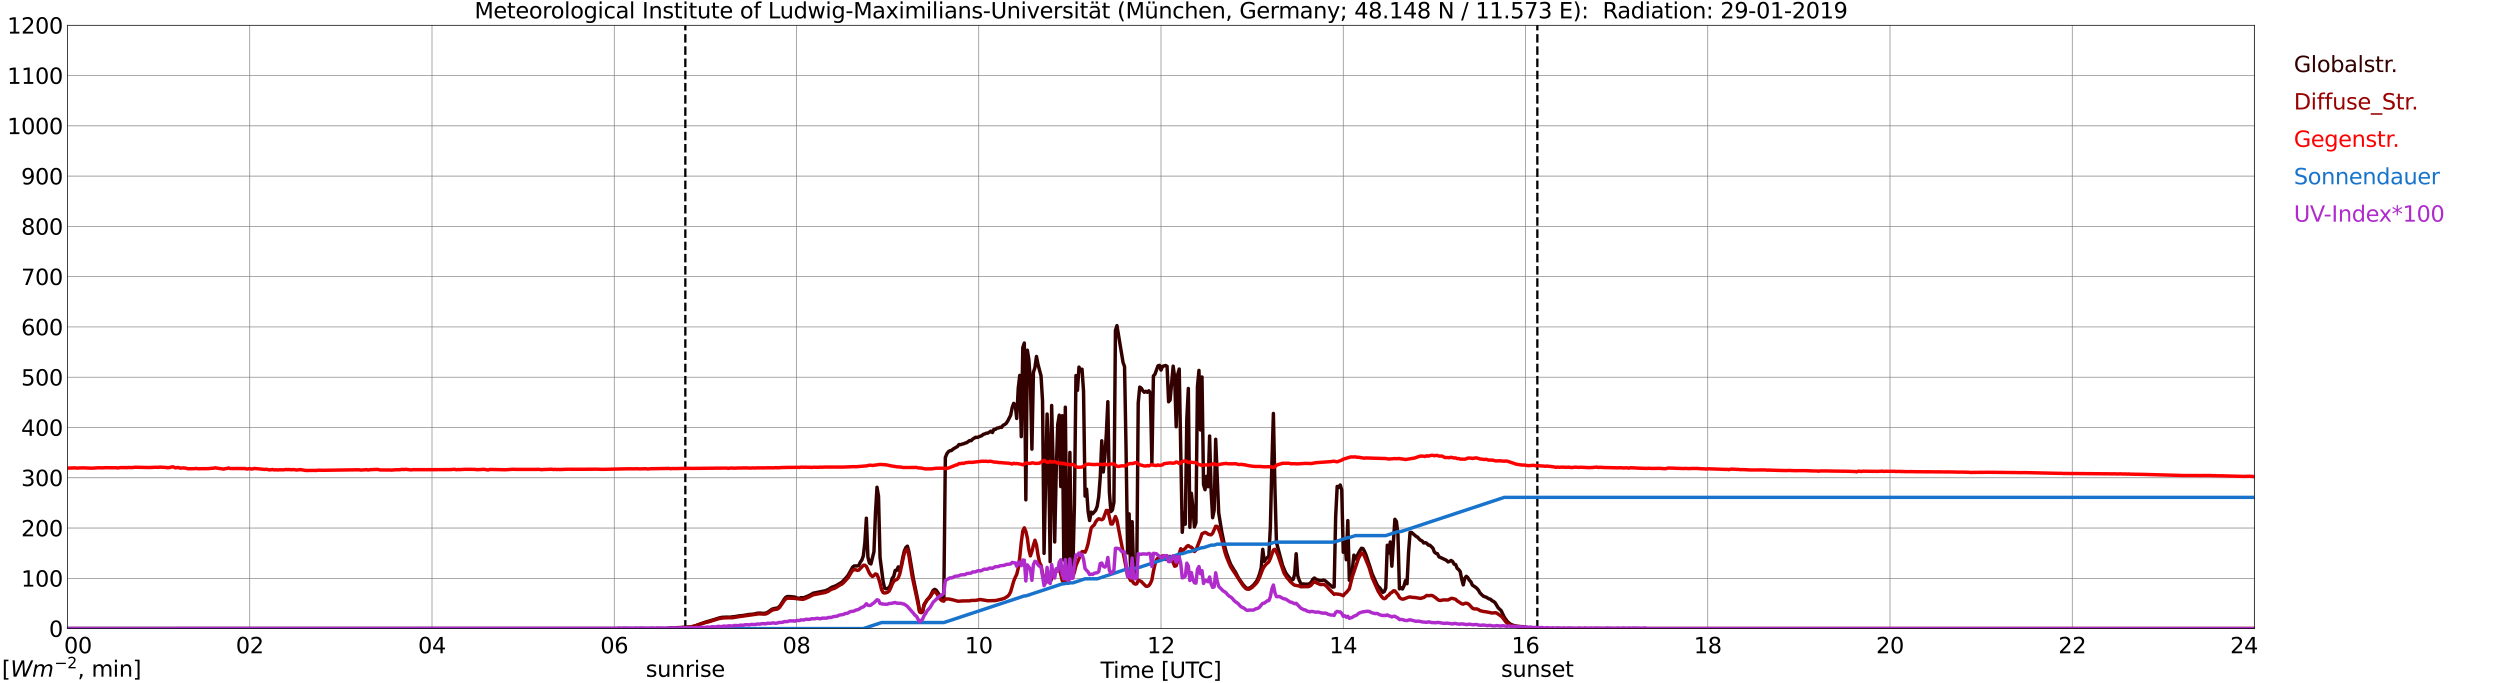 <?xml version="1.0" encoding="utf-8" standalone="no"?>
<!DOCTYPE svg PUBLIC "-//W3C//DTD SVG 1.1//EN"
  "http://www.w3.org/Graphics/SVG/1.1/DTD/svg11.dtd">
<svg xmlns:xlink="http://www.w3.org/1999/xlink" width="1085.4pt" height="296.64pt" viewBox="0 0 1085.4 296.64" xmlns="http://www.w3.org/2000/svg" version="1.1">
 <defs>
  <style type="text/css">*{stroke-linejoin: round; stroke-linecap: butt}</style>
 </defs>
 <g id="figure_1">
  <g id="patch_1">
   <path d="M 0 296.64 
L 1085.4 296.64 
L 1085.4 0 
L 0 0 
z
" style="fill: #ffffff"/>
  </g>
  <g id="axes_1">
   <g id="patch_2">
    <path d="M 29.306 272.909 
L 978.814 272.909 
L 978.814 10.976 
L 29.306 10.976 
z
" style="fill: #ffffff"/>
   </g>
   <g id="patch_3">
    <path d="M 978.814 272.909 
L 978.814 272.909 
L 978.814 10.976 
L 978.814 10.976 
z
" clip-path="url(#p8e2c27a810)" style="fill: #d3d3d3; opacity: 0.25; stroke: #d3d3d3; stroke-linejoin: miter"/>
   </g>
   <g id="matplotlib.axis_1">
    <g id="xtick_1">
     <g id="line2d_1">
      <path d="M 29.306 272.909 
L 29.306 10.976 
" clip-path="url(#p8e2c27a810)" style="fill: none; stroke: #808080; stroke-width: 0.3; stroke-linecap: square"/>
     </g>
     <g id="line2d_2"/>
     <g id="text_1">
      <!--    00 -->
      <g transform="translate(18.733 283.627) scale(0.095 -0.095)">
       <defs>
        <path id="DejaVuSans-20" transform="scale(0.016)"/>
        <path id="DejaVuSans-30" d="M 2034 4250 
Q 1547 4250 1301 3770 
Q 1056 3291 1056 2328 
Q 1056 1369 1301 889 
Q 1547 409 2034 409 
Q 2525 409 2770 889 
Q 3016 1369 3016 2328 
Q 3016 3291 2770 3770 
Q 2525 4250 2034 4250 
z
M 2034 4750 
Q 2819 4750 3233 4129 
Q 3647 3509 3647 2328 
Q 3647 1150 3233 529 
Q 2819 -91 2034 -91 
Q 1250 -91 836 529 
Q 422 1150 422 2328 
Q 422 3509 836 4129 
Q 1250 4750 2034 4750 
z
" transform="scale(0.016)"/>
       </defs>
       <use xlink:href="#DejaVuSans-20"/>
       <use xlink:href="#DejaVuSans-20" transform="translate(31.787 0)"/>
       <use xlink:href="#DejaVuSans-20" transform="translate(63.574 0)"/>
       <use xlink:href="#DejaVuSans-30" transform="translate(95.361 0)"/>
       <use xlink:href="#DejaVuSans-30" transform="translate(158.984 0)"/>
      </g>
     </g>
    </g>
    <g id="xtick_2">
     <g id="line2d_3">
      <path d="M 108.431 272.909 
L 108.431 10.976 
" clip-path="url(#p8e2c27a810)" style="fill: none; stroke: #808080; stroke-width: 0.3; stroke-linecap: square"/>
     </g>
     <g id="line2d_4"/>
     <g id="text_2">
      <!-- 02 -->
      <g transform="translate(102.387 283.627) scale(0.095 -0.095)">
       <defs>
        <path id="DejaVuSans-32" d="M 1228 531 
L 3431 531 
L 3431 0 
L 469 0 
L 469 531 
Q 828 903 1448 1529 
Q 2069 2156 2228 2338 
Q 2531 2678 2651 2914 
Q 2772 3150 2772 3378 
Q 2772 3750 2511 3984 
Q 2250 4219 1831 4219 
Q 1534 4219 1204 4116 
Q 875 4013 500 3803 
L 500 4441 
Q 881 4594 1212 4672 
Q 1544 4750 1819 4750 
Q 2544 4750 2975 4387 
Q 3406 4025 3406 3419 
Q 3406 3131 3298 2873 
Q 3191 2616 2906 2266 
Q 2828 2175 2409 1742 
Q 1991 1309 1228 531 
z
" transform="scale(0.016)"/>
       </defs>
       <use xlink:href="#DejaVuSans-30"/>
       <use xlink:href="#DejaVuSans-32" transform="translate(63.623 0)"/>
      </g>
     </g>
    </g>
    <g id="xtick_3">
     <g id="line2d_5">
      <path d="M 187.557 272.909 
L 187.557 10.976 
" clip-path="url(#p8e2c27a810)" style="fill: none; stroke: #808080; stroke-width: 0.3; stroke-linecap: square"/>
     </g>
     <g id="line2d_6"/>
     <g id="text_3">
      <!-- 04 -->
      <g transform="translate(181.513 283.627) scale(0.095 -0.095)">
       <defs>
        <path id="DejaVuSans-34" d="M 2419 4116 
L 825 1625 
L 2419 1625 
L 2419 4116 
z
M 2253 4666 
L 3047 4666 
L 3047 1625 
L 3713 1625 
L 3713 1100 
L 3047 1100 
L 3047 0 
L 2419 0 
L 2419 1100 
L 313 1100 
L 313 1709 
L 2253 4666 
z
" transform="scale(0.016)"/>
       </defs>
       <use xlink:href="#DejaVuSans-30"/>
       <use xlink:href="#DejaVuSans-34" transform="translate(63.623 0)"/>
      </g>
     </g>
    </g>
    <g id="xtick_4">
     <g id="line2d_7">
      <path d="M 266.683 272.909 
L 266.683 10.976 
" clip-path="url(#p8e2c27a810)" style="fill: none; stroke: #808080; stroke-width: 0.3; stroke-linecap: square"/>
     </g>
     <g id="line2d_8"/>
     <g id="text_4">
      <!-- 06 -->
      <g transform="translate(260.638 283.627) scale(0.095 -0.095)">
       <defs>
        <path id="DejaVuSans-36" d="M 2113 2584 
Q 1688 2584 1439 2293 
Q 1191 2003 1191 1497 
Q 1191 994 1439 701 
Q 1688 409 2113 409 
Q 2538 409 2786 701 
Q 3034 994 3034 1497 
Q 3034 2003 2786 2293 
Q 2538 2584 2113 2584 
z
M 3366 4563 
L 3366 3988 
Q 3128 4100 2886 4159 
Q 2644 4219 2406 4219 
Q 1781 4219 1451 3797 
Q 1122 3375 1075 2522 
Q 1259 2794 1537 2939 
Q 1816 3084 2150 3084 
Q 2853 3084 3261 2657 
Q 3669 2231 3669 1497 
Q 3669 778 3244 343 
Q 2819 -91 2113 -91 
Q 1303 -91 875 529 
Q 447 1150 447 2328 
Q 447 3434 972 4092 
Q 1497 4750 2381 4750 
Q 2619 4750 2861 4703 
Q 3103 4656 3366 4563 
z
" transform="scale(0.016)"/>
       </defs>
       <use xlink:href="#DejaVuSans-30"/>
       <use xlink:href="#DejaVuSans-36" transform="translate(63.623 0)"/>
      </g>
     </g>
    </g>
    <g id="xtick_5">
     <g id="line2d_9">
      <path d="M 345.808 272.909 
L 345.808 10.976 
" clip-path="url(#p8e2c27a810)" style="fill: none; stroke: #808080; stroke-width: 0.3; stroke-linecap: square"/>
     </g>
     <g id="line2d_10"/>
     <g id="text_5">
      <!-- 08 -->
      <g transform="translate(339.764 283.627) scale(0.095 -0.095)">
       <defs>
        <path id="DejaVuSans-38" d="M 2034 2216 
Q 1584 2216 1326 1975 
Q 1069 1734 1069 1313 
Q 1069 891 1326 650 
Q 1584 409 2034 409 
Q 2484 409 2743 651 
Q 3003 894 3003 1313 
Q 3003 1734 2745 1975 
Q 2488 2216 2034 2216 
z
M 1403 2484 
Q 997 2584 770 2862 
Q 544 3141 544 3541 
Q 544 4100 942 4425 
Q 1341 4750 2034 4750 
Q 2731 4750 3128 4425 
Q 3525 4100 3525 3541 
Q 3525 3141 3298 2862 
Q 3072 2584 2669 2484 
Q 3125 2378 3379 2068 
Q 3634 1759 3634 1313 
Q 3634 634 3220 271 
Q 2806 -91 2034 -91 
Q 1263 -91 848 271 
Q 434 634 434 1313 
Q 434 1759 690 2068 
Q 947 2378 1403 2484 
z
M 1172 3481 
Q 1172 3119 1398 2916 
Q 1625 2713 2034 2713 
Q 2441 2713 2670 2916 
Q 2900 3119 2900 3481 
Q 2900 3844 2670 4047 
Q 2441 4250 2034 4250 
Q 1625 4250 1398 4047 
Q 1172 3844 1172 3481 
z
" transform="scale(0.016)"/>
       </defs>
       <use xlink:href="#DejaVuSans-30"/>
       <use xlink:href="#DejaVuSans-38" transform="translate(63.623 0)"/>
      </g>
     </g>
    </g>
    <g id="xtick_6">
     <g id="line2d_11">
      <path d="M 424.934 272.909 
L 424.934 10.976 
" clip-path="url(#p8e2c27a810)" style="fill: none; stroke: #808080; stroke-width: 0.3; stroke-linecap: square"/>
     </g>
     <g id="line2d_12"/>
     <g id="text_6">
      <!-- 10 -->
      <g transform="translate(418.89 283.627) scale(0.095 -0.095)">
       <defs>
        <path id="DejaVuSans-31" d="M 794 531 
L 1825 531 
L 1825 4091 
L 703 3866 
L 703 4441 
L 1819 4666 
L 2450 4666 
L 2450 531 
L 3481 531 
L 3481 0 
L 794 0 
L 794 531 
z
" transform="scale(0.016)"/>
       </defs>
       <use xlink:href="#DejaVuSans-31"/>
       <use xlink:href="#DejaVuSans-30" transform="translate(63.623 0)"/>
      </g>
     </g>
    </g>
    <g id="xtick_7">
     <g id="line2d_13">
      <path d="M 504.06 272.909 
L 504.06 10.976 
" clip-path="url(#p8e2c27a810)" style="fill: none; stroke: #808080; stroke-width: 0.3; stroke-linecap: square"/>
     </g>
     <g id="line2d_14"/>
     <g id="text_7">
      <!-- 12 -->
      <g transform="translate(498.015 283.627) scale(0.095 -0.095)">
       <use xlink:href="#DejaVuSans-31"/>
       <use xlink:href="#DejaVuSans-32" transform="translate(63.623 0)"/>
      </g>
     </g>
    </g>
    <g id="xtick_8">
     <g id="line2d_15">
      <path d="M 583.185 272.909 
L 583.185 10.976 
" clip-path="url(#p8e2c27a810)" style="fill: none; stroke: #808080; stroke-width: 0.3; stroke-linecap: square"/>
     </g>
     <g id="line2d_16"/>
     <g id="text_8">
      <!-- 14 -->
      <g transform="translate(577.141 283.627) scale(0.095 -0.095)">
       <use xlink:href="#DejaVuSans-31"/>
       <use xlink:href="#DejaVuSans-34" transform="translate(63.623 0)"/>
      </g>
     </g>
    </g>
    <g id="xtick_9">
     <g id="line2d_17">
      <path d="M 662.311 272.909 
L 662.311 10.976 
" clip-path="url(#p8e2c27a810)" style="fill: none; stroke: #808080; stroke-width: 0.3; stroke-linecap: square"/>
     </g>
     <g id="line2d_18"/>
     <g id="text_9">
      <!-- 16 -->
      <g transform="translate(656.267 283.627) scale(0.095 -0.095)">
       <use xlink:href="#DejaVuSans-31"/>
       <use xlink:href="#DejaVuSans-36" transform="translate(63.623 0)"/>
      </g>
     </g>
    </g>
    <g id="xtick_10">
     <g id="line2d_19">
      <path d="M 741.437 272.909 
L 741.437 10.976 
" clip-path="url(#p8e2c27a810)" style="fill: none; stroke: #808080; stroke-width: 0.3; stroke-linecap: square"/>
     </g>
     <g id="line2d_20"/>
     <g id="text_10">
      <!-- 18 -->
      <g transform="translate(735.392 283.627) scale(0.095 -0.095)">
       <use xlink:href="#DejaVuSans-31"/>
       <use xlink:href="#DejaVuSans-38" transform="translate(63.623 0)"/>
      </g>
     </g>
    </g>
    <g id="xtick_11">
     <g id="line2d_21">
      <path d="M 820.562 272.909 
L 820.562 10.976 
" clip-path="url(#p8e2c27a810)" style="fill: none; stroke: #808080; stroke-width: 0.3; stroke-linecap: square"/>
     </g>
     <g id="line2d_22"/>
     <g id="text_11">
      <!-- 20 -->
      <g transform="translate(814.518 283.627) scale(0.095 -0.095)">
       <use xlink:href="#DejaVuSans-32"/>
       <use xlink:href="#DejaVuSans-30" transform="translate(63.623 0)"/>
      </g>
     </g>
    </g>
    <g id="xtick_12">
     <g id="line2d_23">
      <path d="M 899.688 272.909 
L 899.688 10.976 
" clip-path="url(#p8e2c27a810)" style="fill: none; stroke: #808080; stroke-width: 0.3; stroke-linecap: square"/>
     </g>
     <g id="line2d_24"/>
     <g id="text_12">
      <!-- 22 -->
      <g transform="translate(893.644 283.627) scale(0.095 -0.095)">
       <use xlink:href="#DejaVuSans-32"/>
       <use xlink:href="#DejaVuSans-32" transform="translate(63.623 0)"/>
      </g>
     </g>
    </g>
    <g id="xtick_13">
     <g id="line2d_25">
      <path d="M 978.814 272.909 
L 978.814 10.976 
" clip-path="url(#p8e2c27a810)" style="fill: none; stroke: #808080; stroke-width: 0.3; stroke-linecap: square"/>
     </g>
     <g id="line2d_26"/>
     <g id="text_13">
      <!-- 24    -->
      <g transform="translate(968.241 283.627) scale(0.095 -0.095)">
       <use xlink:href="#DejaVuSans-32"/>
       <use xlink:href="#DejaVuSans-34" transform="translate(63.623 0)"/>
       <use xlink:href="#DejaVuSans-20" transform="translate(127.246 0)"/>
       <use xlink:href="#DejaVuSans-20" transform="translate(159.033 0)"/>
       <use xlink:href="#DejaVuSans-20" transform="translate(190.82 0)"/>
      </g>
     </g>
    </g>
    <g id="text_14">
     <!-- Time [UTC] -->
     <g transform="translate(477.806 294.322) scale(0.095 -0.095)">
      <defs>
       <path id="DejaVuSans-54" d="M -19 4666 
L 3928 4666 
L 3928 4134 
L 2272 4134 
L 2272 0 
L 1638 0 
L 1638 4134 
L -19 4134 
L -19 4666 
z
" transform="scale(0.016)"/>
       <path id="DejaVuSans-69" d="M 603 3500 
L 1178 3500 
L 1178 0 
L 603 0 
L 603 3500 
z
M 603 4863 
L 1178 4863 
L 1178 4134 
L 603 4134 
L 603 4863 
z
" transform="scale(0.016)"/>
       <path id="DejaVuSans-6d" d="M 3328 2828 
Q 3544 3216 3844 3400 
Q 4144 3584 4550 3584 
Q 5097 3584 5394 3201 
Q 5691 2819 5691 2113 
L 5691 0 
L 5113 0 
L 5113 2094 
Q 5113 2597 4934 2840 
Q 4756 3084 4391 3084 
Q 3944 3084 3684 2787 
Q 3425 2491 3425 1978 
L 3425 0 
L 2847 0 
L 2847 2094 
Q 2847 2600 2669 2842 
Q 2491 3084 2119 3084 
Q 1678 3084 1418 2786 
Q 1159 2488 1159 1978 
L 1159 0 
L 581 0 
L 581 3500 
L 1159 3500 
L 1159 2956 
Q 1356 3278 1631 3431 
Q 1906 3584 2284 3584 
Q 2666 3584 2933 3390 
Q 3200 3197 3328 2828 
z
" transform="scale(0.016)"/>
       <path id="DejaVuSans-65" d="M 3597 1894 
L 3597 1613 
L 953 1613 
Q 991 1019 1311 708 
Q 1631 397 2203 397 
Q 2534 397 2845 478 
Q 3156 559 3463 722 
L 3463 178 
Q 3153 47 2828 -22 
Q 2503 -91 2169 -91 
Q 1331 -91 842 396 
Q 353 884 353 1716 
Q 353 2575 817 3079 
Q 1281 3584 2069 3584 
Q 2775 3584 3186 3129 
Q 3597 2675 3597 1894 
z
M 3022 2063 
Q 3016 2534 2758 2815 
Q 2500 3097 2075 3097 
Q 1594 3097 1305 2825 
Q 1016 2553 972 2059 
L 3022 2063 
z
" transform="scale(0.016)"/>
       <path id="DejaVuSans-5b" d="M 550 4863 
L 1875 4863 
L 1875 4416 
L 1125 4416 
L 1125 -397 
L 1875 -397 
L 1875 -844 
L 550 -844 
L 550 4863 
z
" transform="scale(0.016)"/>
       <path id="DejaVuSans-55" d="M 556 4666 
L 1191 4666 
L 1191 1831 
Q 1191 1081 1462 751 
Q 1734 422 2344 422 
Q 2950 422 3222 751 
Q 3494 1081 3494 1831 
L 3494 4666 
L 4128 4666 
L 4128 1753 
Q 4128 841 3676 375 
Q 3225 -91 2344 -91 
Q 1459 -91 1007 375 
Q 556 841 556 1753 
L 556 4666 
z
" transform="scale(0.016)"/>
       <path id="DejaVuSans-43" d="M 4122 4306 
L 4122 3641 
Q 3803 3938 3442 4084 
Q 3081 4231 2675 4231 
Q 1875 4231 1450 3742 
Q 1025 3253 1025 2328 
Q 1025 1406 1450 917 
Q 1875 428 2675 428 
Q 3081 428 3442 575 
Q 3803 722 4122 1019 
L 4122 359 
Q 3791 134 3420 21 
Q 3050 -91 2638 -91 
Q 1578 -91 968 557 
Q 359 1206 359 2328 
Q 359 3453 968 4101 
Q 1578 4750 2638 4750 
Q 3056 4750 3426 4639 
Q 3797 4528 4122 4306 
z
" transform="scale(0.016)"/>
       <path id="DejaVuSans-5d" d="M 1947 4863 
L 1947 -844 
L 622 -844 
L 622 -397 
L 1369 -397 
L 1369 4416 
L 622 4416 
L 622 4863 
L 1947 4863 
z
" transform="scale(0.016)"/>
      </defs>
      <use xlink:href="#DejaVuSans-54"/>
      <use xlink:href="#DejaVuSans-69" transform="translate(57.959 0)"/>
      <use xlink:href="#DejaVuSans-6d" transform="translate(85.742 0)"/>
      <use xlink:href="#DejaVuSans-65" transform="translate(183.154 0)"/>
      <use xlink:href="#DejaVuSans-20" transform="translate(244.678 0)"/>
      <use xlink:href="#DejaVuSans-5b" transform="translate(276.465 0)"/>
      <use xlink:href="#DejaVuSans-55" transform="translate(315.479 0)"/>
      <use xlink:href="#DejaVuSans-54" transform="translate(388.672 0)"/>
      <use xlink:href="#DejaVuSans-43" transform="translate(443.881 0)"/>
      <use xlink:href="#DejaVuSans-5d" transform="translate(513.705 0)"/>
     </g>
    </g>
   </g>
   <g id="matplotlib.axis_2">
    <g id="ytick_1">
     <g id="line2d_27">
      <path d="M 29.306 272.909 
L 978.814 272.909 
" clip-path="url(#p8e2c27a810)" style="fill: none; stroke: #808080; stroke-width: 0.3; stroke-linecap: square"/>
     </g>
     <g id="line2d_28"/>
     <g id="text_15">
      <!-- 0 -->
      <g transform="translate(21.261 276.518) scale(0.095 -0.095)">
       <use xlink:href="#DejaVuSans-30"/>
      </g>
     </g>
    </g>
    <g id="ytick_2">
     <g id="line2d_29">
      <path d="M 29.306 251.081 
L 978.814 251.081 
" clip-path="url(#p8e2c27a810)" style="fill: none; stroke: #808080; stroke-width: 0.3; stroke-linecap: square"/>
     </g>
     <g id="line2d_30"/>
     <g id="text_16">
      <!-- 100 -->
      <g transform="translate(9.173 254.69) scale(0.095 -0.095)">
       <use xlink:href="#DejaVuSans-31"/>
       <use xlink:href="#DejaVuSans-30" transform="translate(63.623 0)"/>
       <use xlink:href="#DejaVuSans-30" transform="translate(127.246 0)"/>
      </g>
     </g>
    </g>
    <g id="ytick_3">
     <g id="line2d_31">
      <path d="M 29.306 229.253 
L 978.814 229.253 
" clip-path="url(#p8e2c27a810)" style="fill: none; stroke: #808080; stroke-width: 0.3; stroke-linecap: square"/>
     </g>
     <g id="line2d_32"/>
     <g id="text_17">
      <!-- 200 -->
      <g transform="translate(9.173 232.863) scale(0.095 -0.095)">
       <use xlink:href="#DejaVuSans-32"/>
       <use xlink:href="#DejaVuSans-30" transform="translate(63.623 0)"/>
       <use xlink:href="#DejaVuSans-30" transform="translate(127.246 0)"/>
      </g>
     </g>
    </g>
    <g id="ytick_4">
     <g id="line2d_33">
      <path d="M 29.306 207.426 
L 978.814 207.426 
" clip-path="url(#p8e2c27a810)" style="fill: none; stroke: #808080; stroke-width: 0.3; stroke-linecap: square"/>
     </g>
     <g id="line2d_34"/>
     <g id="text_18">
      <!-- 300 -->
      <g transform="translate(9.173 211.035) scale(0.095 -0.095)">
       <defs>
        <path id="DejaVuSans-33" d="M 2597 2516 
Q 3050 2419 3304 2112 
Q 3559 1806 3559 1356 
Q 3559 666 3084 287 
Q 2609 -91 1734 -91 
Q 1441 -91 1130 -33 
Q 819 25 488 141 
L 488 750 
Q 750 597 1062 519 
Q 1375 441 1716 441 
Q 2309 441 2620 675 
Q 2931 909 2931 1356 
Q 2931 1769 2642 2001 
Q 2353 2234 1838 2234 
L 1294 2234 
L 1294 2753 
L 1863 2753 
Q 2328 2753 2575 2939 
Q 2822 3125 2822 3475 
Q 2822 3834 2567 4026 
Q 2313 4219 1838 4219 
Q 1578 4219 1281 4162 
Q 984 4106 628 3988 
L 628 4550 
Q 988 4650 1302 4700 
Q 1616 4750 1894 4750 
Q 2613 4750 3031 4423 
Q 3450 4097 3450 3541 
Q 3450 3153 3228 2886 
Q 3006 2619 2597 2516 
z
" transform="scale(0.016)"/>
       </defs>
       <use xlink:href="#DejaVuSans-33"/>
       <use xlink:href="#DejaVuSans-30" transform="translate(63.623 0)"/>
       <use xlink:href="#DejaVuSans-30" transform="translate(127.246 0)"/>
      </g>
     </g>
    </g>
    <g id="ytick_5">
     <g id="line2d_35">
      <path d="M 29.306 185.598 
L 978.814 185.598 
" clip-path="url(#p8e2c27a810)" style="fill: none; stroke: #808080; stroke-width: 0.3; stroke-linecap: square"/>
     </g>
     <g id="line2d_36"/>
     <g id="text_19">
      <!-- 400 -->
      <g transform="translate(9.173 189.207) scale(0.095 -0.095)">
       <use xlink:href="#DejaVuSans-34"/>
       <use xlink:href="#DejaVuSans-30" transform="translate(63.623 0)"/>
       <use xlink:href="#DejaVuSans-30" transform="translate(127.246 0)"/>
      </g>
     </g>
    </g>
    <g id="ytick_6">
     <g id="line2d_37">
      <path d="M 29.306 163.77 
L 978.814 163.77 
" clip-path="url(#p8e2c27a810)" style="fill: none; stroke: #808080; stroke-width: 0.3; stroke-linecap: square"/>
     </g>
     <g id="line2d_38"/>
     <g id="text_20">
      <!-- 500 -->
      <g transform="translate(9.173 167.379) scale(0.095 -0.095)">
       <defs>
        <path id="DejaVuSans-35" d="M 691 4666 
L 3169 4666 
L 3169 4134 
L 1269 4134 
L 1269 2991 
Q 1406 3038 1543 3061 
Q 1681 3084 1819 3084 
Q 2600 3084 3056 2656 
Q 3513 2228 3513 1497 
Q 3513 744 3044 326 
Q 2575 -91 1722 -91 
Q 1428 -91 1123 -41 
Q 819 9 494 109 
L 494 744 
Q 775 591 1075 516 
Q 1375 441 1709 441 
Q 2250 441 2565 725 
Q 2881 1009 2881 1497 
Q 2881 1984 2565 2268 
Q 2250 2553 1709 2553 
Q 1456 2553 1204 2497 
Q 953 2441 691 2322 
L 691 4666 
z
" transform="scale(0.016)"/>
       </defs>
       <use xlink:href="#DejaVuSans-35"/>
       <use xlink:href="#DejaVuSans-30" transform="translate(63.623 0)"/>
       <use xlink:href="#DejaVuSans-30" transform="translate(127.246 0)"/>
      </g>
     </g>
    </g>
    <g id="ytick_7">
     <g id="line2d_39">
      <path d="M 29.306 141.942 
L 978.814 141.942 
" clip-path="url(#p8e2c27a810)" style="fill: none; stroke: #808080; stroke-width: 0.3; stroke-linecap: square"/>
     </g>
     <g id="line2d_40"/>
     <g id="text_21">
      <!-- 600 -->
      <g transform="translate(9.173 145.551) scale(0.095 -0.095)">
       <use xlink:href="#DejaVuSans-36"/>
       <use xlink:href="#DejaVuSans-30" transform="translate(63.623 0)"/>
       <use xlink:href="#DejaVuSans-30" transform="translate(127.246 0)"/>
      </g>
     </g>
    </g>
    <g id="ytick_8">
     <g id="line2d_41">
      <path d="M 29.306 120.114 
L 978.814 120.114 
" clip-path="url(#p8e2c27a810)" style="fill: none; stroke: #808080; stroke-width: 0.3; stroke-linecap: square"/>
     </g>
     <g id="line2d_42"/>
     <g id="text_22">
      <!-- 700 -->
      <g transform="translate(9.173 123.724) scale(0.095 -0.095)">
       <defs>
        <path id="DejaVuSans-37" d="M 525 4666 
L 3525 4666 
L 3525 4397 
L 1831 0 
L 1172 0 
L 2766 4134 
L 525 4134 
L 525 4666 
z
" transform="scale(0.016)"/>
       </defs>
       <use xlink:href="#DejaVuSans-37"/>
       <use xlink:href="#DejaVuSans-30" transform="translate(63.623 0)"/>
       <use xlink:href="#DejaVuSans-30" transform="translate(127.246 0)"/>
      </g>
     </g>
    </g>
    <g id="ytick_9">
     <g id="line2d_43">
      <path d="M 29.306 98.287 
L 978.814 98.287 
" clip-path="url(#p8e2c27a810)" style="fill: none; stroke: #808080; stroke-width: 0.3; stroke-linecap: square"/>
     </g>
     <g id="line2d_44"/>
     <g id="text_23">
      <!-- 800 -->
      <g transform="translate(9.173 101.896) scale(0.095 -0.095)">
       <use xlink:href="#DejaVuSans-38"/>
       <use xlink:href="#DejaVuSans-30" transform="translate(63.623 0)"/>
       <use xlink:href="#DejaVuSans-30" transform="translate(127.246 0)"/>
      </g>
     </g>
    </g>
    <g id="ytick_10">
     <g id="line2d_45">
      <path d="M 29.306 76.459 
L 978.814 76.459 
" clip-path="url(#p8e2c27a810)" style="fill: none; stroke: #808080; stroke-width: 0.3; stroke-linecap: square"/>
     </g>
     <g id="line2d_46"/>
     <g id="text_24">
      <!-- 900 -->
      <g transform="translate(9.173 80.068) scale(0.095 -0.095)">
       <defs>
        <path id="DejaVuSans-39" d="M 703 97 
L 703 672 
Q 941 559 1184 500 
Q 1428 441 1663 441 
Q 2288 441 2617 861 
Q 2947 1281 2994 2138 
Q 2813 1869 2534 1725 
Q 2256 1581 1919 1581 
Q 1219 1581 811 2004 
Q 403 2428 403 3163 
Q 403 3881 828 4315 
Q 1253 4750 1959 4750 
Q 2769 4750 3195 4129 
Q 3622 3509 3622 2328 
Q 3622 1225 3098 567 
Q 2575 -91 1691 -91 
Q 1453 -91 1209 -44 
Q 966 3 703 97 
z
M 1959 2075 
Q 2384 2075 2632 2365 
Q 2881 2656 2881 3163 
Q 2881 3666 2632 3958 
Q 2384 4250 1959 4250 
Q 1534 4250 1286 3958 
Q 1038 3666 1038 3163 
Q 1038 2656 1286 2365 
Q 1534 2075 1959 2075 
z
" transform="scale(0.016)"/>
       </defs>
       <use xlink:href="#DejaVuSans-39"/>
       <use xlink:href="#DejaVuSans-30" transform="translate(63.623 0)"/>
       <use xlink:href="#DejaVuSans-30" transform="translate(127.246 0)"/>
      </g>
     </g>
    </g>
    <g id="ytick_11">
     <g id="line2d_47">
      <path d="M 29.306 54.631 
L 978.814 54.631 
" clip-path="url(#p8e2c27a810)" style="fill: none; stroke: #808080; stroke-width: 0.3; stroke-linecap: square"/>
     </g>
     <g id="line2d_48"/>
     <g id="text_25">
      <!-- 1000 -->
      <g transform="translate(3.128 58.24) scale(0.095 -0.095)">
       <use xlink:href="#DejaVuSans-31"/>
       <use xlink:href="#DejaVuSans-30" transform="translate(63.623 0)"/>
       <use xlink:href="#DejaVuSans-30" transform="translate(127.246 0)"/>
       <use xlink:href="#DejaVuSans-30" transform="translate(190.869 0)"/>
      </g>
     </g>
    </g>
    <g id="ytick_12">
     <g id="line2d_49">
      <path d="M 29.306 32.803 
L 978.814 32.803 
" clip-path="url(#p8e2c27a810)" style="fill: none; stroke: #808080; stroke-width: 0.3; stroke-linecap: square"/>
     </g>
     <g id="line2d_50"/>
     <g id="text_26">
      <!-- 1100 -->
      <g transform="translate(3.128 36.413) scale(0.095 -0.095)">
       <use xlink:href="#DejaVuSans-31"/>
       <use xlink:href="#DejaVuSans-31" transform="translate(63.623 0)"/>
       <use xlink:href="#DejaVuSans-30" transform="translate(127.246 0)"/>
       <use xlink:href="#DejaVuSans-30" transform="translate(190.869 0)"/>
      </g>
     </g>
    </g>
    <g id="ytick_13">
     <g id="line2d_51">
      <path d="M 29.306 10.976 
L 978.814 10.976 
" clip-path="url(#p8e2c27a810)" style="fill: none; stroke: #808080; stroke-width: 0.3; stroke-linecap: square"/>
     </g>
     <g id="line2d_52"/>
     <g id="text_27">
      <!-- 1200 -->
      <g transform="translate(3.128 14.585) scale(0.095 -0.095)">
       <use xlink:href="#DejaVuSans-31"/>
       <use xlink:href="#DejaVuSans-32" transform="translate(63.623 0)"/>
       <use xlink:href="#DejaVuSans-30" transform="translate(127.246 0)"/>
       <use xlink:href="#DejaVuSans-30" transform="translate(190.869 0)"/>
      </g>
     </g>
    </g>
   </g>
   <g id="line2d_53">
    <path d="M 297.542 272.909 
L 297.542 10.976 
" clip-path="url(#p8e2c27a810)" style="fill: none; stroke-dasharray: 3.7,1.6; stroke-dashoffset: 0; stroke: #000000"/>
   </g>
   <g id="line2d_54">
    <path d="M 667.454 272.909 
L 667.454 10.976 
" clip-path="url(#p8e2c27a810)" style="fill: none; stroke-dasharray: 3.7,1.6; stroke-dashoffset: 0; stroke: #000000"/>
   </g>
   <g id="line2d_55">
    <path d="M 29.306 272.909 
L 290.42 272.909 
L 291.08 272.662 
L 299.652 272.223 
L 301.63 271.785 
L 306.246 270.121 
L 310.861 268.742 
L 312.18 268.303 
L 313.499 268.022 
L 315.477 267.926 
L 316.796 267.958 
L 319.433 267.644 
L 320.752 267.393 
L 322.73 267.205 
L 324.049 266.985 
L 324.708 266.83 
L 327.346 266.609 
L 328.665 266.264 
L 329.983 266.171 
L 331.302 266.328 
L 332.621 266.14 
L 333.28 265.826 
L 335.258 264.446 
L 336.577 264.101 
L 337.236 264.038 
L 337.896 263.756 
L 338.555 263.128 
L 339.215 262.22 
L 340.533 260.054 
L 341.193 259.301 
L 341.852 258.989 
L 343.171 259.02 
L 345.149 259.24 
L 345.808 259.585 
L 347.127 259.803 
L 347.787 259.459 
L 348.446 259.522 
L 349.105 259.459 
L 351.083 258.644 
L 352.402 257.955 
L 353.062 257.546 
L 358.337 256.479 
L 359.655 255.916 
L 360.974 255.036 
L 362.952 254.283 
L 365.59 252.716 
L 367.568 250.583 
L 368.227 249.736 
L 370.206 246.194 
L 370.865 245.692 
L 372.184 245.722 
L 372.843 245.502 
L 373.502 244.061 
L 374.162 243.182 
L 374.821 241.333 
L 375.481 235.625 
L 376.14 224.993 
L 376.799 241.772 
L 377.459 244.437 
L 378.118 244.845 
L 379.437 239.512 
L 380.096 222.703 
L 380.756 211.538 
L 381.415 215.395 
L 382.074 242.023 
L 383.393 252.371 
L 384.053 255.381 
L 384.712 255.632 
L 385.371 255.414 
L 386.031 255.069 
L 386.69 253.751 
L 387.349 251.085 
L 388.009 250.269 
L 388.668 247.667 
L 389.328 247.604 
L 389.987 246.131 
L 390.646 247.855 
L 391.306 245.598 
L 391.965 241.959 
L 392.624 239.196 
L 393.284 237.72 
L 393.943 237.124 
L 394.603 239.477 
L 396.581 251.395 
L 398.559 260.991 
L 399.218 265.132 
L 399.878 265.915 
L 400.537 265.695 
L 401.196 262.715 
L 402.515 260.428 
L 403.175 259.738 
L 403.834 258.858 
L 405.153 256.287 
L 405.812 255.879 
L 406.471 256.256 
L 407.79 258.232 
L 408.45 258.795 
L 409.109 259.581 
L 409.768 259.487 
L 410.428 198.644 
L 411.087 197.014 
L 411.746 196.103 
L 412.406 195.695 
L 413.065 195.634 
L 413.725 195.006 
L 415.703 193.846 
L 416.362 193 
L 417.022 193.063 
L 417.681 192.812 
L 418.34 192.685 
L 419 192.371 
L 419.659 192.216 
L 420.978 191.275 
L 421.637 191.336 
L 422.297 190.647 
L 423.615 189.832 
L 424.275 189.926 
L 426.253 189.143 
L 426.912 188.577 
L 427.572 188.39 
L 428.231 188.075 
L 428.89 188.045 
L 430.209 187.198 
L 430.869 187.794 
L 431.528 186.381 
L 432.187 186.414 
L 432.847 185.849 
L 433.506 185.818 
L 434.165 185.473 
L 434.825 185.567 
L 435.484 184.626 
L 436.144 184.343 
L 436.803 183.841 
L 437.462 182.869 
L 438.781 180.298 
L 439.44 176.974 
L 440.1 175.123 
L 440.759 175.751 
L 441.419 181.677 
L 442.078 168.568 
L 442.737 162.986 
L 443.397 189.581 
L 444.056 150.911 
L 444.716 148.936 
L 445.375 217.023 
L 446.034 152.04 
L 446.694 156.18 
L 447.353 165.745 
L 448.012 195.006 
L 448.672 161.637 
L 449.331 159.568 
L 449.991 154.768 
L 450.65 158.156 
L 451.969 163.174 
L 452.628 174.088 
L 453.287 240.261 
L 454.606 179.765 
L 455.266 196.418 
L 455.925 243.867 
L 456.584 176.033 
L 457.244 202.501 
L 457.903 235.306 
L 458.563 204.979 
L 459.222 184.343 
L 459.881 180.235 
L 460.541 211.252 
L 461.2 180.486 
L 461.859 243.177 
L 462.519 176.786 
L 463.178 240.512 
L 463.838 247.536 
L 464.497 196.418 
L 465.156 244.024 
L 465.816 245.687 
L 466.475 219.029 
L 467.134 163.05 
L 467.794 169.447 
L 468.453 159.38 
L 469.113 161.042 
L 469.772 160.288 
L 470.431 169.917 
L 471.091 215.39 
L 471.75 212.38 
L 472.409 222.039 
L 473.069 225.992 
L 473.728 222.354 
L 474.388 223.043 
L 475.706 221.539 
L 476.366 219.782 
L 477.025 215.641 
L 477.685 207.144 
L 478.344 191.369 
L 479.003 204.918 
L 479.663 198.581 
L 480.322 188.42 
L 480.981 174.402 
L 481.641 213.572 
L 482.3 222.103 
L 482.96 221.443 
L 483.619 218.088 
L 484.278 143.448 
L 484.938 141.377 
L 487.575 157.342 
L 488.235 159.191 
L 488.894 195.414 
L 489.553 240.073 
L 490.213 223.107 
L 490.872 248.51 
L 491.532 226.494 
L 492.191 248.322 
L 492.85 250.987 
L 493.51 250.987 
L 494.169 174.904 
L 494.828 168.066 
L 495.488 168.507 
L 496.147 169.602 
L 496.807 170.325 
L 497.466 169.886 
L 498.125 170.325 
L 498.785 169.666 
L 499.444 170.67 
L 500.103 201.216 
L 500.763 163.237 
L 501.422 162.484 
L 502.741 158.846 
L 503.4 158.627 
L 504.06 160.666 
L 504.719 159.066 
L 506.038 158.688 
L 506.697 159.033 
L 507.357 174.433 
L 508.016 173.68 
L 509.335 158.972 
L 509.994 163.864 
L 510.654 185.283 
L 511.313 162.578 
L 511.972 160.225 
L 513.291 231.104 
L 513.95 222.731 
L 514.61 227.592 
L 515.269 181.929 
L 515.929 168.662 
L 516.588 228.939 
L 517.247 214.168 
L 517.907 220.284 
L 518.566 228.782 
L 519.226 226.933 
L 519.885 167.784 
L 520.544 160.821 
L 521.204 186.696 
L 521.863 163.676 
L 522.522 210.405 
L 523.182 212.601 
L 523.841 206.799 
L 524.501 211.315 
L 525.16 189.298 
L 525.819 213.164 
L 526.479 224.768 
L 527.138 221.539 
L 527.797 190.71 
L 529.116 222.731 
L 530.435 230.884 
L 531.754 237.345 
L 532.413 239.822 
L 533.732 243.585 
L 534.391 245.153 
L 535.71 247.381 
L 536.369 248.353 
L 537.688 250.924 
L 539.007 252.838 
L 539.666 253.779 
L 540.985 255.252 
L 541.644 255.471 
L 542.304 255.346 
L 542.963 255.065 
L 544.282 253.934 
L 545.601 252.242 
L 546.26 250.83 
L 546.919 248.979 
L 547.579 246.44 
L 548.238 238.506 
L 548.898 243.712 
L 549.557 242.708 
L 550.876 241.453 
L 551.535 229.033 
L 552.195 201.53 
L 552.854 179.514 
L 553.513 211.282 
L 554.173 235.431 
L 556.81 245.373 
L 558.129 248.54 
L 558.788 249.544 
L 560.766 251.897 
L 561.426 251.553 
L 562.085 249.357 
L 562.745 240.418 
L 563.404 249.889 
L 564.063 251.865 
L 564.723 253.307 
L 565.382 253.558 
L 566.042 253.528 
L 566.701 253.652 
L 568.02 253.589 
L 568.679 253.338 
L 569.338 252.681 
L 569.998 251.456 
L 570.657 250.957 
L 571.317 251.456 
L 572.635 251.959 
L 573.295 252.052 
L 573.954 252.022 
L 574.613 251.801 
L 575.273 252.085 
L 577.91 254.342 
L 578.57 254.907 
L 579.229 254.814 
L 579.889 224.298 
L 580.548 211.189 
L 581.207 211.597 
L 581.867 210.562 
L 582.526 212.725 
L 583.185 239.759 
L 583.845 234.145 
L 584.504 243.02 
L 585.164 226.023 
L 585.823 251.928 
L 586.482 250.171 
L 587.142 247.161 
L 587.801 241.014 
L 588.46 242.708 
L 590.439 239.006 
L 591.098 238.035 
L 591.757 238.192 
L 592.417 239.384 
L 593.076 240.951 
L 595.054 246.94 
L 595.714 249.106 
L 597.032 252.022 
L 597.692 253.495 
L 598.351 254.656 
L 599.011 255.189 
L 600.329 257.197 
L 600.989 256.852 
L 601.648 255.316 
L 602.307 236.718 
L 602.967 240.137 
L 603.626 235.306 
L 604.286 245.812 
L 605.604 225.46 
L 606.264 226.4 
L 606.923 231.982 
L 607.582 255.661 
L 608.242 255.158 
L 608.901 255.722 
L 609.561 254.375 
L 610.22 252.052 
L 610.879 253.434 
L 611.539 239.822 
L 612.198 231.165 
L 612.858 231.165 
L 614.176 232.327 
L 614.836 232.892 
L 615.495 233.237 
L 616.154 234.02 
L 616.814 234.586 
L 617.473 234.898 
L 618.133 235.745 
L 618.792 235.588 
L 619.451 235.902 
L 620.111 236.655 
L 620.77 236.686 
L 622.089 237.971 
L 622.748 239.665 
L 623.408 240.23 
L 624.067 240.388 
L 624.726 241.734 
L 627.364 242.959 
L 628.023 243.304 
L 628.683 243.963 
L 629.342 243.743 
L 630.001 243.334 
L 630.661 243.773 
L 631.32 244.934 
L 631.98 245.122 
L 632.639 246.753 
L 633.298 247.285 
L 633.958 248.132 
L 634.617 251.489 
L 635.276 253.934 
L 635.936 251.112 
L 636.595 250.204 
L 637.255 250.767 
L 637.914 251.897 
L 638.573 252.554 
L 639.233 254.03 
L 640.552 254.907 
L 641.211 255.471 
L 641.87 256.224 
L 642.53 257.415 
L 643.848 258.701 
L 644.508 259.046 
L 645.167 259.236 
L 646.486 260.02 
L 647.145 260.177 
L 647.805 260.834 
L 648.464 261.117 
L 649.123 261.713 
L 650.442 263.876 
L 651.761 265.132 
L 653.08 267.954 
L 654.399 269.805 
L 655.717 270.964 
L 657.036 271.529 
L 657.695 271.623 
L 658.355 271.968 
L 659.014 271.905 
L 660.333 272.062 
L 660.992 272.031 
L 661.652 272.25 
L 662.97 272.407 
L 663.63 272.564 
L 664.289 272.47 
L 666.927 272.878 
L 667.586 272.721 
L 668.246 272.909 
L 978.154 272.909 
L 978.154 272.909 
" clip-path="url(#p8e2c27a810)" style="fill: none; stroke: #330000; stroke-width: 1.5; stroke-linecap: square"/>
   </g>
   <g id="line2d_56">
    <path d="M 29.306 272.909 
L 290.42 272.909 
L 291.08 272.721 
L 294.377 272.636 
L 296.355 272.468 
L 298.992 272.385 
L 300.311 272.175 
L 302.289 271.63 
L 302.949 271.294 
L 306.246 270.285 
L 307.564 269.993 
L 312.18 268.565 
L 314.158 268.27 
L 316.796 268.187 
L 318.114 268.187 
L 321.411 267.642 
L 328.005 266.718 
L 329.324 266.507 
L 331.961 266.633 
L 332.621 266.507 
L 333.28 266.214 
L 335.258 264.87 
L 336.577 264.577 
L 337.236 264.492 
L 337.896 264.2 
L 338.555 263.569 
L 339.874 261.639 
L 340.533 260.672 
L 341.193 260.002 
L 341.852 259.707 
L 344.49 259.749 
L 345.808 259.917 
L 348.446 260.212 
L 349.105 260.085 
L 351.083 259.247 
L 353.062 258.238 
L 358.337 257.23 
L 359.655 256.684 
L 360.315 256.182 
L 361.634 255.593 
L 362.293 255.427 
L 363.612 254.67 
L 364.271 254.209 
L 365.59 253.537 
L 366.249 252.949 
L 368.227 250.808 
L 369.546 248.542 
L 370.206 247.661 
L 370.865 247.324 
L 371.524 247.366 
L 372.184 247.619 
L 372.843 247.534 
L 374.821 245.436 
L 375.481 245.393 
L 376.14 245.897 
L 377.459 248.835 
L 378.118 249.758 
L 378.777 250.304 
L 379.437 249.843 
L 380.096 249.171 
L 380.756 249.424 
L 381.415 251.018 
L 382.074 253.286 
L 382.734 255.973 
L 383.393 257.23 
L 384.053 257.483 
L 384.712 257.357 
L 385.371 257.106 
L 386.031 256.601 
L 386.69 255.3 
L 387.349 253.663 
L 388.009 252.445 
L 388.668 251.817 
L 389.328 251.649 
L 389.987 250.935 
L 390.646 249.171 
L 392.624 240.084 
L 393.284 238.825 
L 393.943 238.53 
L 394.603 241.176 
L 395.921 249.78 
L 398.559 262.078 
L 399.218 265.688 
L 399.878 265.983 
L 400.537 265.52 
L 401.196 262.458 
L 402.515 260.441 
L 403.834 259.098 
L 405.153 257.042 
L 405.812 256.874 
L 406.471 257.42 
L 407.131 258.426 
L 407.79 259.686 
L 408.45 260.399 
L 409.109 260.862 
L 409.768 260.986 
L 410.428 259.939 
L 411.087 260.107 
L 411.746 260.022 
L 413.725 260.441 
L 415.703 260.986 
L 416.362 261.03 
L 417.681 260.904 
L 420.978 260.862 
L 421.637 260.694 
L 423.615 260.653 
L 425.593 260.275 
L 428.89 260.821 
L 432.187 260.735 
L 434.825 260.148 
L 436.144 259.729 
L 437.462 258.889 
L 438.122 258.217 
L 438.781 256.957 
L 440.1 252.341 
L 440.759 250.703 
L 441.419 249.402 
L 442.078 246.674 
L 442.737 241.846 
L 443.397 235.424 
L 444.056 230.471 
L 444.716 229.17 
L 445.375 230.722 
L 446.034 233.577 
L 446.694 238.613 
L 447.353 241.341 
L 448.012 239.412 
L 448.672 236.683 
L 449.331 234.542 
L 449.991 236.557 
L 450.65 240.922 
L 451.309 244.155 
L 451.969 245.415 
L 452.628 248.981 
L 453.287 251.164 
L 453.947 252.299 
L 454.606 252.423 
L 455.266 252.677 
L 455.925 252.801 
L 456.584 251.249 
L 457.244 249.99 
L 457.903 248.311 
L 458.563 247.388 
L 459.222 246.715 
L 459.881 246.589 
L 461.2 252.131 
L 461.859 252.801 
L 462.519 251.417 
L 463.178 252.382 
L 463.838 252.131 
L 464.497 251.04 
L 465.156 250.703 
L 465.816 250.241 
L 466.475 248.394 
L 467.134 245.583 
L 469.772 239.495 
L 470.431 239.539 
L 471.091 239.748 
L 471.75 238.321 
L 472.409 236.011 
L 473.728 229.336 
L 474.388 228.457 
L 475.047 227.952 
L 475.706 226.566 
L 476.366 225.728 
L 477.025 225.224 
L 478.344 225.643 
L 479.003 225.224 
L 480.322 221.614 
L 480.981 221.655 
L 482.3 227.49 
L 482.96 227.49 
L 484.278 224.259 
L 484.938 225.853 
L 486.256 232.822 
L 489.553 249.78 
L 490.213 250.745 
L 490.872 252.046 
L 491.532 252.172 
L 492.191 253.181 
L 492.85 253.6 
L 493.51 253.473 
L 494.169 251.963 
L 494.828 252.131 
L 495.488 252.467 
L 497.466 254.482 
L 498.125 254.565 
L 498.785 254.229 
L 499.444 253.305 
L 500.103 251.795 
L 500.763 248.058 
L 501.422 245.078 
L 502.082 243.064 
L 502.741 242.223 
L 503.4 242.223 
L 504.719 241.341 
L 505.379 241.385 
L 506.038 242.937 
L 506.697 242.686 
L 507.357 241.804 
L 508.016 241.553 
L 509.335 244.238 
L 509.994 245.834 
L 510.654 245.624 
L 511.313 243.441 
L 511.972 240.335 
L 512.632 238.235 
L 513.291 239.117 
L 514.61 238.067 
L 515.269 237.188 
L 515.929 236.852 
L 516.588 237.397 
L 517.247 237.565 
L 517.907 238.279 
L 518.566 239.453 
L 519.226 238.866 
L 521.204 233.702 
L 521.863 231.731 
L 523.182 231.141 
L 523.841 231.395 
L 524.501 231.899 
L 525.16 232.108 
L 525.819 232.191 
L 526.479 231.519 
L 527.797 228.498 
L 528.457 228.54 
L 529.116 229.882 
L 529.776 231.646 
L 531.754 239.495 
L 532.413 241.595 
L 533.732 244.784 
L 534.391 246.211 
L 535.71 248.226 
L 539.666 254.229 
L 540.985 255.615 
L 541.644 255.824 
L 542.304 255.824 
L 543.623 255.027 
L 544.941 253.768 
L 545.601 253.054 
L 546.26 251.963 
L 546.919 250.535 
L 548.238 247.093 
L 548.898 245.96 
L 549.557 245.12 
L 550.876 243.904 
L 551.535 242.477 
L 552.854 238.781 
L 553.513 238.489 
L 554.173 239.621 
L 554.832 241.09 
L 557.47 248.815 
L 558.788 250.871 
L 559.448 251.544 
L 560.107 252.423 
L 561.426 253.641 
L 562.085 254.061 
L 564.063 254.397 
L 564.723 254.733 
L 568.02 254.691 
L 568.679 254.438 
L 569.338 253.936 
L 569.998 253.096 
L 570.657 252.635 
L 573.295 253.81 
L 574.613 253.727 
L 575.273 254.019 
L 575.932 254.523 
L 577.251 256.034 
L 579.229 258.048 
L 579.889 257.839 
L 581.867 258.092 
L 583.185 258.638 
L 583.845 257.756 
L 584.504 257.252 
L 585.823 255.656 
L 587.142 250.326 
L 589.779 242.477 
L 591.098 240.084 
L 591.757 240.377 
L 592.417 241.553 
L 594.395 246.379 
L 595.714 250.745 
L 598.351 256.706 
L 599.67 258.762 
L 600.329 259.603 
L 600.989 259.939 
L 601.648 259.644 
L 602.307 258.762 
L 602.967 258.385 
L 603.626 257.546 
L 604.286 257.21 
L 604.945 256.538 
L 605.604 256.538 
L 606.923 258.175 
L 607.582 259.393 
L 608.242 259.895 
L 608.901 260.148 
L 609.561 260.022 
L 610.879 259.517 
L 611.539 259.266 
L 612.198 259.184 
L 613.517 259.393 
L 614.176 259.393 
L 616.814 259.812 
L 617.473 259.561 
L 618.133 259.435 
L 619.451 258.511 
L 620.111 258.638 
L 621.429 258.511 
L 622.089 258.679 
L 623.408 259.603 
L 624.067 260.19 
L 624.726 260.609 
L 625.386 260.694 
L 626.705 260.441 
L 628.683 260.484 
L 630.001 259.812 
L 630.661 259.812 
L 631.98 260.19 
L 632.639 260.862 
L 634.617 262.122 
L 635.276 262.29 
L 635.936 261.995 
L 636.595 261.868 
L 637.255 262.078 
L 637.914 262.582 
L 639.233 264.01 
L 639.892 264.346 
L 641.211 264.387 
L 641.87 264.64 
L 642.53 265.101 
L 643.848 265.437 
L 645.827 265.732 
L 647.805 266.151 
L 649.123 266.024 
L 649.783 266.151 
L 651.761 267.535 
L 652.42 268.207 
L 653.739 269.971 
L 654.399 270.599 
L 656.377 271.608 
L 659.674 272.154 
L 666.267 272.909 
L 978.154 272.909 
L 978.154 272.909 
" clip-path="url(#p8e2c27a810)" style="fill: none; stroke: #990000; stroke-width: 1.5; stroke-linecap: square"/>
   </g>
   <g id="line2d_57">
    <path d="M 29.306 203.248 
L 32.603 203.123 
L 33.262 203.224 
L 35.9 203.117 
L 39.856 203.267 
L 42.493 203.099 
L 44.472 203.125 
L 45.79 203.045 
L 49.747 203.088 
L 50.406 203.064 
L 51.065 203.191 
L 52.384 202.999 
L 54.362 203.008 
L 55.022 203.045 
L 55.681 202.96 
L 57.659 203.003 
L 58.319 202.857 
L 64.912 202.981 
L 67.55 202.859 
L 68.869 202.907 
L 69.528 202.763 
L 70.187 202.866 
L 71.506 202.894 
L 72.825 203.056 
L 73.484 203.01 
L 74.803 202.665 
L 75.462 202.8 
L 76.122 203.139 
L 77.441 202.951 
L 78.1 203.25 
L 79.419 203.158 
L 80.737 203.25 
L 81.397 203.501 
L 84.034 203.49 
L 85.353 203.374 
L 86.013 203.527 
L 87.331 203.488 
L 90.628 203.455 
L 91.947 203.291 
L 92.606 203.309 
L 93.266 203.099 
L 95.244 203.398 
L 97.222 203.667 
L 97.881 203.42 
L 98.541 203.403 
L 99.2 203.154 
L 99.86 203.405 
L 106.453 203.422 
L 107.113 203.654 
L 108.431 203.438 
L 109.091 203.645 
L 109.75 203.571 
L 110.41 203.374 
L 115.025 203.815 
L 115.685 203.717 
L 117.003 204.025 
L 118.322 203.828 
L 118.982 204.025 
L 119.641 203.948 
L 120.3 204.025 
L 121.619 203.964 
L 122.938 203.99 
L 124.257 203.824 
L 124.916 203.903 
L 125.575 203.824 
L 126.235 203.959 
L 127.553 203.883 
L 128.872 204.073 
L 130.191 203.87 
L 131.51 204.055 
L 132.829 204.267 
L 136.785 204.217 
L 137.444 204.271 
L 138.104 204.127 
L 140.082 204.186 
L 155.907 203.948 
L 156.566 204.095 
L 159.204 203.911 
L 159.863 204.092 
L 160.523 203.916 
L 163.16 203.817 
L 163.819 203.787 
L 165.138 204.042 
L 167.116 204.042 
L 168.435 204.053 
L 169.094 204.027 
L 169.754 204.112 
L 171.732 203.957 
L 173.71 203.931 
L 174.37 203.787 
L 175.029 203.852 
L 176.348 203.772 
L 178.326 204.009 
L 179.645 203.896 
L 180.963 203.92 
L 195.47 203.885 
L 196.788 203.785 
L 197.448 203.763 
L 198.107 203.957 
L 198.767 203.833 
L 199.426 203.898 
L 202.063 203.748 
L 206.02 203.789 
L 207.339 203.916 
L 209.317 203.804 
L 209.976 203.741 
L 211.954 204.062 
L 212.614 203.804 
L 217.889 203.916 
L 219.207 203.961 
L 220.526 203.885 
L 222.504 203.741 
L 224.482 203.8 
L 225.801 203.796 
L 233.054 203.798 
L 233.714 203.739 
L 235.033 203.907 
L 236.351 203.824 
L 238.989 203.732 
L 239.648 203.713 
L 240.308 203.857 
L 240.967 203.754 
L 241.626 203.87 
L 242.286 203.787 
L 242.945 203.859 
L 246.242 203.721 
L 249.539 203.732 
L 250.858 203.748 
L 258.77 203.689 
L 260.089 203.73 
L 261.408 203.782 
L 272.617 203.525 
L 273.936 203.534 
L 275.255 203.553 
L 276.573 203.486 
L 277.233 203.579 
L 280.53 203.505 
L 281.189 203.627 
L 282.508 203.505 
L 289.761 203.39 
L 290.42 203.352 
L 291.08 203.512 
L 291.739 203.414 
L 293.058 203.438 
L 297.674 203.337 
L 298.992 203.331 
L 300.311 203.361 
L 302.289 203.344 
L 312.18 203.239 
L 315.477 203.226 
L 316.136 203.344 
L 317.455 203.189 
L 318.774 203.263 
L 320.093 203.202 
L 324.049 203.143 
L 326.027 203.221 
L 326.686 203.139 
L 328.005 203.195 
L 328.665 203.125 
L 329.983 203.145 
L 333.94 203.097 
L 335.258 203.106 
L 335.918 203.132 
L 336.577 203.034 
L 337.896 203.106 
L 339.215 202.99 
L 341.193 202.944 
L 342.512 202.929 
L 345.808 202.901 
L 347.127 202.933 
L 347.787 202.818 
L 351.743 202.872 
L 352.402 202.946 
L 353.062 202.84 
L 355.04 202.883 
L 356.359 202.8 
L 357.018 202.861 
L 357.677 202.778 
L 358.996 202.785 
L 366.249 202.772 
L 370.865 202.597 
L 371.524 202.647 
L 372.843 202.54 
L 376.14 202.27 
L 377.459 201.984 
L 378.118 201.969 
L 378.777 202.1 
L 382.074 201.63 
L 384.712 201.801 
L 386.69 202.231 
L 389.328 202.661 
L 391.306 202.794 
L 391.965 202.97 
L 395.921 202.966 
L 397.899 202.931 
L 398.559 203.139 
L 399.878 203.208 
L 401.856 203.593 
L 404.493 203.553 
L 406.471 203.291 
L 409.768 203.27 
L 410.428 203.438 
L 411.746 203.213 
L 415.043 201.89 
L 415.703 201.761 
L 416.362 201.253 
L 417.022 201.303 
L 417.681 201.111 
L 418.34 201.211 
L 419 200.94 
L 420.978 200.672 
L 421.637 200.781 
L 426.253 200.249 
L 427.572 200.259 
L 428.231 200.242 
L 428.89 200.382 
L 429.55 200.249 
L 430.209 200.277 
L 431.528 200.583 
L 432.187 200.663 
L 432.847 200.631 
L 433.506 200.851 
L 434.165 200.816 
L 436.144 200.999 
L 438.122 201.126 
L 439.44 201.456 
L 440.1 201.124 
L 440.759 201.314 
L 441.419 201.233 
L 443.397 201.56 
L 444.056 201.818 
L 445.375 201.017 
L 446.694 201.205 
L 447.353 201.2 
L 448.012 200.962 
L 448.672 200.984 
L 449.331 201.194 
L 450.65 201.176 
L 451.309 201.085 
L 453.287 199.904 
L 454.606 200.679 
L 455.266 200.694 
L 455.925 200.279 
L 456.584 200.648 
L 457.903 200.443 
L 458.563 200.657 
L 459.222 201.004 
L 459.881 201.17 
L 460.541 201.01 
L 461.2 201.362 
L 461.859 201.102 
L 462.519 201.506 
L 463.178 201.584 
L 463.838 201.525 
L 464.497 201.851 
L 465.816 201.661 
L 466.475 201.947 
L 467.134 202.604 
L 467.794 202.864 
L 469.113 202.842 
L 469.772 202.752 
L 470.431 202.436 
L 471.091 201.82 
L 472.409 201.499 
L 475.047 201.722 
L 476.366 201.584 
L 477.025 201.704 
L 477.685 201.582 
L 479.003 201.724 
L 479.663 201.436 
L 480.322 201.715 
L 480.981 201.796 
L 481.641 201.56 
L 483.619 201.357 
L 484.938 202.438 
L 485.597 202.508 
L 486.916 202.246 
L 488.235 202.259 
L 488.894 202.18 
L 489.553 201.595 
L 490.872 201.196 
L 491.532 201.294 
L 492.191 201.157 
L 492.85 200.895 
L 493.51 200.799 
L 494.169 201.379 
L 494.828 201.766 
L 496.807 202.3 
L 497.466 202.32 
L 498.125 202.126 
L 498.785 202.283 
L 500.103 201.676 
L 500.763 201.977 
L 502.082 202.113 
L 502.741 201.851 
L 503.4 202.062 
L 504.719 201.84 
L 505.379 201.303 
L 508.016 200.965 
L 509.335 201.111 
L 509.994 200.997 
L 510.654 200.567 
L 511.313 200.788 
L 511.972 201.253 
L 512.632 201.063 
L 513.291 200.397 
L 514.61 200.056 
L 515.929 200.842 
L 516.588 200.65 
L 517.907 200.781 
L 519.226 200.812 
L 520.544 201.785 
L 521.204 201.785 
L 521.863 202.169 
L 522.522 201.84 
L 525.16 201.877 
L 526.479 201.403 
L 527.138 201.357 
L 527.797 201.718 
L 528.457 201.818 
L 529.776 201.573 
L 531.094 201.325 
L 532.413 201.187 
L 533.073 201.351 
L 535.71 201.37 
L 536.369 201.309 
L 537.688 201.643 
L 538.348 201.678 
L 539.007 201.565 
L 539.666 201.737 
L 540.326 201.779 
L 541.644 202.089 
L 543.623 202.403 
L 544.941 202.519 
L 546.919 202.508 
L 548.898 202.671 
L 550.876 202.628 
L 552.195 202.743 
L 552.854 202.925 
L 553.513 202.617 
L 554.173 202.006 
L 554.832 201.711 
L 556.151 201.351 
L 556.81 201.13 
L 559.448 201.117 
L 560.766 201.379 
L 561.426 201.303 
L 563.404 201.403 
L 566.701 201.168 
L 569.338 201.248 
L 571.317 200.877 
L 577.91 200.414 
L 578.57 200.275 
L 579.229 200.253 
L 580.548 200.506 
L 582.526 199.777 
L 583.185 199.354 
L 584.504 198.961 
L 586.482 198.369 
L 587.801 198.424 
L 588.46 198.33 
L 589.12 198.535 
L 589.779 198.505 
L 591.757 198.843 
L 592.417 198.911 
L 593.076 198.819 
L 597.032 198.954 
L 601.648 199.07 
L 602.967 199.303 
L 605.604 199.096 
L 606.264 199.153 
L 607.582 199.059 
L 608.242 199.24 
L 608.901 199.266 
L 610.22 199.495 
L 614.176 198.858 
L 615.495 198.38 
L 616.814 197.998 
L 618.133 198.077 
L 618.792 198.208 
L 619.451 197.865 
L 620.111 198.04 
L 621.429 197.673 
L 622.089 197.69 
L 622.748 197.887 
L 623.408 197.732 
L 624.067 197.723 
L 624.726 198.024 
L 626.045 197.994 
L 627.364 198.673 
L 628.023 198.625 
L 629.342 198.714 
L 630.001 198.52 
L 631.32 198.862 
L 631.98 198.799 
L 632.639 199.105 
L 633.298 199.074 
L 633.958 199.323 
L 635.936 199.36 
L 636.595 199.205 
L 637.255 198.865 
L 638.573 198.889 
L 639.233 199.061 
L 640.552 198.81 
L 641.211 198.832 
L 642.53 199.249 
L 644.508 199.504 
L 645.167 199.395 
L 646.486 199.797 
L 647.145 199.716 
L 648.464 199.853 
L 649.123 200.074 
L 649.783 200.12 
L 651.102 200.043 
L 653.08 200.249 
L 653.739 200.146 
L 654.399 200.214 
L 658.355 201.536 
L 659.674 201.742 
L 660.992 201.918 
L 661.652 201.888 
L 662.97 202.104 
L 663.63 202.182 
L 665.608 202.012 
L 666.267 202.067 
L 666.927 202.276 
L 667.586 202.086 
L 668.905 202.285 
L 670.224 202.335 
L 670.883 202.46 
L 671.542 202.348 
L 672.861 202.486 
L 674.839 202.719 
L 675.499 202.92 
L 676.158 202.754 
L 676.817 202.888 
L 678.136 202.794 
L 679.455 202.859 
L 681.433 202.848 
L 682.092 203.008 
L 684.071 202.798 
L 685.389 202.929 
L 686.049 202.846 
L 690.005 203.034 
L 691.324 202.977 
L 693.302 202.781 
L 693.961 202.97 
L 694.621 202.861 
L 696.599 202.994 
L 699.236 203.038 
L 701.874 203.121 
L 703.852 203.067 
L 704.511 203.173 
L 706.49 203.121 
L 707.149 203.27 
L 707.808 203.069 
L 709.127 203.117 
L 711.105 203.248 
L 715.062 203.368 
L 715.721 203.285 
L 717.04 203.376 
L 720.337 203.333 
L 722.974 203.501 
L 724.293 203.193 
L 730.887 203.418 
L 732.205 203.366 
L 732.865 203.464 
L 734.184 203.398 
L 736.821 203.376 
L 738.14 203.492 
L 740.118 203.56 
L 740.777 203.651 
L 741.437 203.516 
L 749.349 203.8 
L 750.009 203.774 
L 750.668 203.935 
L 751.327 203.673 
L 752.646 203.678 
L 753.965 203.8 
L 754.624 203.763 
L 755.284 203.881 
L 757.262 203.892 
L 759.899 204.044 
L 766.493 204.031 
L 767.153 204.127 
L 768.471 204.103 
L 769.79 204.164 
L 775.725 204.313 
L 776.384 204.239 
L 779.021 204.335 
L 783.637 204.328 
L 787.593 204.474 
L 788.912 204.477 
L 789.572 204.599 
L 790.231 204.45 
L 794.187 204.481 
L 795.506 204.518 
L 802.1 204.599 
L 803.419 204.647 
L 805.397 204.71 
L 806.056 204.878 
L 806.715 204.575 
L 807.375 204.564 
L 808.034 204.71 
L 808.694 204.568 
L 815.287 204.656 
L 817.265 204.54 
L 817.925 204.677 
L 818.584 204.601 
L 820.562 204.621 
L 822.541 204.588 
L 823.2 204.736 
L 823.859 204.653 
L 827.816 204.767 
L 829.794 204.756 
L 831.772 204.804 
L 835.069 204.824 
L 848.256 204.915 
L 850.235 204.979 
L 851.553 204.963 
L 852.872 204.992 
L 854.85 205.04 
L 855.51 205.129 
L 856.828 205.099 
L 863.422 205.042 
L 868.697 205.099 
L 875.95 205.177 
L 877.269 205.206 
L 879.247 205.188 
L 884.522 205.302 
L 894.413 205.518 
L 895.072 205.492 
L 895.732 205.581 
L 897.051 205.553 
L 899.029 205.599 
L 901.007 205.592 
L 917.491 205.736 
L 918.151 205.701 
L 918.81 205.784 
L 920.788 205.732 
L 922.107 205.812 
L 922.766 205.76 
L 923.426 205.841 
L 924.085 205.793 
L 925.404 205.865 
L 929.36 205.941 
L 930.679 205.965 
L 947.823 206.441 
L 954.417 206.441 
L 955.076 206.489 
L 956.395 206.448 
L 959.692 206.456 
L 961.01 206.541 
L 961.67 206.48 
L 962.329 206.559 
L 963.648 206.561 
L 974.198 206.834 
L 976.836 206.775 
L 978.154 206.869 
L 978.154 206.869 
" clip-path="url(#p8e2c27a810)" style="fill: none; stroke: #ff0000; stroke-width: 1.5; stroke-linecap: square"/>
   </g>
   <g id="line2d_58">
    <path d="M 29.306 272.909 
L 374.821 272.909 
L 382.734 270.289 
L 409.768 270.289 
L 444.716 258.721 
L 445.375 258.721 
L 461.2 253.482 
L 461.859 253.482 
L 462.519 253.264 
L 463.838 253.264 
L 464.497 253.046 
L 465.816 253.046 
L 471.091 251.299 
L 476.366 251.299 
L 488.894 247.152 
L 489.553 247.152 
L 490.213 246.934 
L 490.872 246.934 
L 491.532 246.715 
L 493.51 246.715 
L 512.632 240.385 
L 513.291 240.385 
L 515.929 239.512 
L 516.588 239.512 
L 521.863 237.766 
L 522.522 237.766 
L 525.819 236.675 
L 527.138 236.675 
L 528.457 236.238 
L 550.876 236.238 
L 553.513 235.365 
L 579.229 235.365 
L 585.164 233.401 
L 585.823 233.401 
L 588.46 232.527 
L 601.648 232.527 
L 606.923 230.781 
L 608.242 230.781 
L 653.08 215.938 
L 978.154 215.938 
L 978.154 215.938 
" clip-path="url(#p8e2c27a810)" style="fill: none; stroke: #1773cc; stroke-width: 1.5; stroke-linecap: square"/>
   </g>
   <g id="line2d_59">
    <path d="M 29.306 272.909 
L 268.002 272.843 
L 268.661 272.669 
L 269.98 272.821 
L 270.639 272.669 
L 275.255 272.821 
L 275.914 272.669 
L 277.233 272.821 
L 277.892 272.669 
L 281.849 272.821 
L 282.508 272.669 
L 283.167 272.669 
L 284.486 272.821 
L 285.145 272.647 
L 289.102 272.778 
L 289.761 272.625 
L 290.42 272.625 
L 291.739 272.778 
L 292.399 272.581 
L 294.377 272.734 
L 295.036 272.56 
L 296.355 272.691 
L 297.014 272.516 
L 297.674 272.516 
L 298.333 272.647 
L 298.992 272.647 
L 299.652 272.45 
L 301.63 272.581 
L 302.289 272.385 
L 302.949 272.516 
L 303.608 272.516 
L 304.267 272.341 
L 304.927 272.319 
L 305.586 272.45 
L 306.246 272.429 
L 306.905 272.232 
L 308.224 272.319 
L 308.883 272.145 
L 309.543 272.101 
L 310.202 272.21 
L 310.861 272.188 
L 311.521 271.97 
L 312.18 271.948 
L 312.839 272.058 
L 313.499 272.014 
L 314.158 271.817 
L 315.477 271.905 
L 316.136 271.73 
L 316.796 271.686 
L 317.455 271.796 
L 318.114 271.774 
L 318.774 271.555 
L 320.752 271.621 
L 321.411 271.403 
L 322.73 271.468 
L 323.39 271.272 
L 324.049 271.228 
L 325.368 271.315 
L 326.027 271.119 
L 328.005 271.141 
L 328.665 270.922 
L 329.983 270.988 
L 330.643 270.77 
L 332.621 270.813 
L 333.28 270.573 
L 334.599 270.639 
L 335.258 270.464 
L 335.918 270.442 
L 336.577 270.595 
L 337.236 270.573 
L 337.896 270.311 
L 339.874 270.159 
L 340.533 269.875 
L 341.852 269.875 
L 342.512 269.635 
L 343.171 269.525 
L 343.83 269.613 
L 344.49 269.547 
L 345.149 269.7 
L 345.808 269.373 
L 347.127 269.416 
L 347.787 269.089 
L 348.446 269.176 
L 349.105 269.133 
L 349.765 268.892 
L 350.424 268.849 
L 351.083 268.936 
L 351.743 268.871 
L 352.402 268.609 
L 353.721 268.674 
L 354.38 268.478 
L 355.04 268.434 
L 355.699 268.609 
L 356.359 268.609 
L 357.018 268.369 
L 358.996 268.369 
L 359.655 268.085 
L 360.974 268.063 
L 361.634 267.757 
L 363.612 267.474 
L 364.271 267.081 
L 366.249 266.753 
L 366.909 266.36 
L 367.568 266.317 
L 368.227 266.12 
L 368.887 265.662 
L 369.546 265.444 
L 370.206 265.422 
L 370.865 265.269 
L 371.524 264.898 
L 372.843 264.571 
L 373.502 264.047 
L 374.162 263.697 
L 374.821 263.501 
L 375.481 262.934 
L 376.14 262.104 
L 376.799 262.781 
L 377.459 262.89 
L 378.118 262.737 
L 378.777 262.126 
L 379.437 261.755 
L 380.756 260.401 
L 381.415 260.576 
L 382.074 262.017 
L 383.393 262.257 
L 384.712 262.366 
L 385.371 262.301 
L 386.031 261.995 
L 386.69 262.017 
L 388.668 261.58 
L 389.328 261.864 
L 391.306 261.951 
L 391.965 262.191 
L 392.624 262.301 
L 393.943 263.261 
L 396.581 266.251 
L 397.24 267.124 
L 397.899 267.583 
L 399.218 269.962 
L 400.537 268.871 
L 401.196 267.255 
L 401.856 266.404 
L 402.515 265.182 
L 403.834 263.697 
L 405.153 261.449 
L 406.471 260.227 
L 407.131 259.441 
L 407.79 258.961 
L 409.109 258.197 
L 409.768 257.477 
L 410.428 252.041 
L 412.406 250.885 
L 413.065 250.906 
L 413.725 250.732 
L 414.384 250.295 
L 415.043 250.121 
L 415.703 250.121 
L 416.362 249.946 
L 417.022 249.619 
L 419 249.466 
L 419.659 249.029 
L 421.637 248.811 
L 422.297 248.309 
L 422.956 248.331 
L 423.615 248.222 
L 424.275 247.894 
L 424.934 247.72 
L 425.593 247.872 
L 426.253 247.72 
L 426.912 247.239 
L 427.572 247.087 
L 428.231 247.152 
L 428.89 247.065 
L 429.55 246.628 
L 430.209 246.628 
L 430.869 246.759 
L 432.187 245.995 
L 432.847 246.039 
L 433.506 245.952 
L 434.165 245.646 
L 436.144 245.428 
L 436.803 245.078 
L 438.781 244.86 
L 439.44 244.183 
L 440.1 244.358 
L 440.759 244.38 
L 441.419 245.864 
L 442.078 244.162 
L 442.737 244.031 
L 443.397 245.58 
L 444.056 243.114 
L 444.716 243.223 
L 445.375 252.238 
L 446.034 245.253 
L 447.353 247.087 
L 448.012 251.954 
L 448.672 245.1 
L 449.331 243.681 
L 449.991 243.965 
L 450.65 245.188 
L 451.309 245.864 
L 451.969 246.126 
L 453.287 254.246 
L 453.947 253.046 
L 454.606 246.344 
L 455.266 252.347 
L 455.925 253.351 
L 456.584 245.1 
L 457.244 249.291 
L 457.903 250.95 
L 458.563 246.934 
L 459.222 248.047 
L 459.881 244.053 
L 460.541 243.027 
L 461.2 249.313 
L 461.859 251.321 
L 462.519 242.983 
L 463.178 251.539 
L 463.838 252.085 
L 464.497 242.699 
L 465.156 251.103 
L 465.816 251.037 
L 466.475 244.904 
L 467.134 240.975 
L 467.794 241.04 
L 468.453 240.08 
L 469.113 241.215 
L 469.772 240.647 
L 470.431 242.808 
L 471.091 246.89 
L 472.409 248.331 
L 473.069 249.466 
L 473.728 249.248 
L 474.388 249.4 
L 475.047 248.92 
L 475.706 248.724 
L 476.366 248.658 
L 477.025 248.178 
L 477.685 244.664 
L 478.344 244.445 
L 479.003 245.842 
L 479.663 246.213 
L 480.322 245.58 
L 480.981 242.023 
L 481.641 247.61 
L 482.3 249.007 
L 483.619 247.567 
L 484.278 238.072 
L 484.938 238.028 
L 485.597 238.159 
L 486.256 238.508 
L 486.916 239.36 
L 488.235 239.643 
L 488.894 244.533 
L 489.553 250.361 
L 490.213 248.374 
L 490.872 250.841 
L 491.532 242.284 
L 492.191 251.016 
L 492.85 251.299 
L 493.51 250.972 
L 494.169 240.364 
L 494.828 240.604 
L 495.488 240.647 
L 496.147 240.473 
L 498.125 240.582 
L 498.785 240.254 
L 499.444 240.538 
L 500.103 245.952 
L 500.763 240.233 
L 502.082 240.407 
L 502.741 241.062 
L 503.4 241.455 
L 504.06 242.088 
L 504.719 242.197 
L 505.379 241.215 
L 506.038 241.324 
L 506.697 241.215 
L 507.357 243.856 
L 508.016 243.812 
L 508.675 242.961 
L 509.335 241.302 
L 509.994 241.804 
L 510.654 244.096 
L 511.313 241.695 
L 511.972 241.848 
L 512.632 244.664 
L 513.291 250.885 
L 513.95 250.688 
L 514.61 250.077 
L 515.269 244.511 
L 515.929 245.755 
L 516.588 252.041 
L 517.247 248.593 
L 517.907 251.692 
L 518.566 253.002 
L 519.226 253.177 
L 519.885 247.196 
L 520.544 245.973 
L 521.204 249.095 
L 521.863 247.741 
L 522.522 253.307 
L 523.182 252.041 
L 523.841 252.151 
L 524.501 252.565 
L 525.16 250.514 
L 525.819 253.526 
L 526.479 255.032 
L 527.138 254.792 
L 527.797 248.68 
L 528.457 252.216 
L 529.116 254.595 
L 531.094 256.603 
L 531.754 256.931 
L 532.413 257.498 
L 533.073 258.306 
L 533.732 258.874 
L 534.391 259.245 
L 535.051 259.834 
L 535.71 260.663 
L 536.369 261.275 
L 537.029 261.646 
L 537.688 262.213 
L 538.348 262.999 
L 539.007 263.545 
L 539.666 263.807 
L 540.326 264.221 
L 540.985 264.789 
L 541.644 265.029 
L 542.304 264.854 
L 544.282 264.876 
L 544.941 264.418 
L 546.26 264.047 
L 546.919 263.545 
L 547.579 262.628 
L 548.238 261.951 
L 548.898 261.864 
L 550.216 260.838 
L 550.876 260.751 
L 551.535 259.114 
L 552.195 255.709 
L 552.854 254.006 
L 553.513 257.324 
L 554.173 259.026 
L 554.832 259.07 
L 555.491 258.961 
L 556.81 259.725 
L 557.47 260.009 
L 558.129 260.052 
L 560.107 261.362 
L 560.766 261.471 
L 562.085 262.126 
L 562.745 261.929 
L 564.723 264.003 
L 566.042 264.723 
L 566.701 264.789 
L 567.36 265.247 
L 568.679 265.64 
L 569.338 265.444 
L 569.998 265.509 
L 571.317 265.815 
L 571.976 265.706 
L 572.635 265.771 
L 573.295 266.033 
L 574.613 266.23 
L 575.273 266.142 
L 575.932 266.317 
L 576.592 266.688 
L 577.91 267.037 
L 578.57 266.993 
L 579.229 267.19 
L 579.889 265.858 
L 580.548 265.444 
L 581.207 265.662 
L 581.867 265.662 
L 582.526 266.317 
L 583.185 267.561 
L 583.845 267.321 
L 584.504 267.976 
L 585.164 267.539 
L 585.823 268.456 
L 587.142 268.019 
L 587.801 267.517 
L 588.46 267.321 
L 589.12 266.972 
L 589.779 266.36 
L 590.439 265.989 
L 591.757 265.64 
L 593.736 265.356 
L 594.395 265.466 
L 595.714 266.077 
L 597.032 266.404 
L 597.692 266.317 
L 598.351 266.535 
L 599.011 266.906 
L 600.329 267.255 
L 600.989 267.168 
L 601.648 267.255 
L 602.307 266.95 
L 602.967 267.386 
L 603.626 267.496 
L 604.286 267.867 
L 604.945 267.583 
L 605.604 267.539 
L 606.264 267.998 
L 606.923 268.303 
L 607.582 269.002 
L 608.242 268.914 
L 608.901 269.002 
L 609.561 269.242 
L 610.879 269.46 
L 611.539 269.198 
L 612.198 269.089 
L 614.836 269.766 
L 615.495 269.656 
L 616.814 269.831 
L 617.473 270.028 
L 619.451 270.18 
L 620.111 270.006 
L 620.77 270.071 
L 621.429 270.268 
L 623.408 270.377 
L 624.067 270.224 
L 624.726 270.268 
L 626.045 270.53 
L 627.364 270.661 
L 628.023 270.508 
L 630.661 270.879 
L 631.32 270.682 
L 631.98 270.704 
L 632.639 270.879 
L 633.958 270.988 
L 634.617 270.835 
L 636.595 271.141 
L 637.255 271.141 
L 637.914 270.966 
L 639.233 271.206 
L 639.892 271.25 
L 640.552 271.119 
L 641.211 271.163 
L 641.87 271.381 
L 643.189 271.49 
L 643.848 271.337 
L 645.827 271.643 
L 646.486 271.512 
L 647.145 271.534 
L 647.805 271.73 
L 649.123 271.752 
L 649.783 271.599 
L 651.102 271.774 
L 651.761 271.796 
L 652.42 271.643 
L 653.739 271.861 
L 654.399 271.905 
L 655.058 271.774 
L 656.377 272.014 
L 657.036 271.905 
L 657.695 271.927 
L 658.355 272.123 
L 659.014 272.167 
L 659.674 272.014 
L 661.652 272.298 
L 662.311 272.167 
L 663.63 272.407 
L 664.289 272.254 
L 666.267 272.516 
L 666.927 272.363 
L 668.246 272.581 
L 668.905 272.45 
L 669.564 272.472 
L 670.224 272.647 
L 670.883 272.669 
L 671.542 272.516 
L 673.521 272.734 
L 674.18 272.56 
L 674.839 272.734 
L 675.499 272.756 
L 676.158 272.581 
L 678.136 272.8 
L 678.796 272.625 
L 680.114 272.8 
L 680.774 272.647 
L 684.73 272.821 
L 685.389 272.669 
L 686.049 272.669 
L 686.708 272.821 
L 687.368 272.821 
L 688.027 272.647 
L 690.005 272.843 
L 690.664 272.669 
L 691.983 272.821 
L 692.643 272.669 
L 696.599 272.821 
L 697.258 272.669 
L 701.215 272.821 
L 702.533 272.669 
L 703.193 272.821 
L 703.852 272.843 
L 704.511 272.669 
L 706.49 272.843 
L 707.149 272.669 
L 708.468 272.821 
L 709.127 272.669 
L 713.083 272.821 
L 713.743 272.691 
L 714.402 272.691 
L 715.062 272.909 
L 978.154 272.909 
L 978.154 272.909 
" clip-path="url(#p8e2c27a810)" style="fill: none; stroke: #b02bcc; stroke-width: 1.5; stroke-linecap: square"/>
   </g>
   <g id="patch_4">
    <path d="M 29.306 272.909 
L 29.306 10.976 
" style="fill: none; stroke: #000000; stroke-width: 0.3; stroke-linejoin: miter; stroke-linecap: square"/>
   </g>
   <g id="patch_5">
    <path d="M 978.814 272.909 
L 978.814 10.976 
" style="fill: none; stroke: #000000; stroke-width: 0.3; stroke-linejoin: miter; stroke-linecap: square"/>
   </g>
   <g id="patch_6">
    <path d="M 29.306 272.909 
L 978.814 272.909 
" style="fill: none; stroke: #000000; stroke-width: 0.3; stroke-linejoin: miter; stroke-linecap: square"/>
   </g>
   <g id="patch_7">
    <path d="M 29.306 10.976 
L 978.814 10.976 
" style="fill: none; stroke: #000000; stroke-width: 0.3; stroke-linejoin: miter; stroke-linecap: square"/>
   </g>
   <g id="text_28">
    <!-- sunrise -->
    <g transform="translate(280.377 293.863) scale(0.095 -0.095)">
     <defs>
      <path id="DejaVuSans-73" d="M 2834 3397 
L 2834 2853 
Q 2591 2978 2328 3040 
Q 2066 3103 1784 3103 
Q 1356 3103 1142 2972 
Q 928 2841 928 2578 
Q 928 2378 1081 2264 
Q 1234 2150 1697 2047 
L 1894 2003 
Q 2506 1872 2764 1633 
Q 3022 1394 3022 966 
Q 3022 478 2636 193 
Q 2250 -91 1575 -91 
Q 1294 -91 989 -36 
Q 684 19 347 128 
L 347 722 
Q 666 556 975 473 
Q 1284 391 1588 391 
Q 1994 391 2212 530 
Q 2431 669 2431 922 
Q 2431 1156 2273 1281 
Q 2116 1406 1581 1522 
L 1381 1569 
Q 847 1681 609 1914 
Q 372 2147 372 2553 
Q 372 3047 722 3315 
Q 1072 3584 1716 3584 
Q 2034 3584 2315 3537 
Q 2597 3491 2834 3397 
z
" transform="scale(0.016)"/>
      <path id="DejaVuSans-75" d="M 544 1381 
L 544 3500 
L 1119 3500 
L 1119 1403 
Q 1119 906 1312 657 
Q 1506 409 1894 409 
Q 2359 409 2629 706 
Q 2900 1003 2900 1516 
L 2900 3500 
L 3475 3500 
L 3475 0 
L 2900 0 
L 2900 538 
Q 2691 219 2414 64 
Q 2138 -91 1772 -91 
Q 1169 -91 856 284 
Q 544 659 544 1381 
z
M 1991 3584 
L 1991 3584 
z
" transform="scale(0.016)"/>
      <path id="DejaVuSans-6e" d="M 3513 2113 
L 3513 0 
L 2938 0 
L 2938 2094 
Q 2938 2591 2744 2837 
Q 2550 3084 2163 3084 
Q 1697 3084 1428 2787 
Q 1159 2491 1159 1978 
L 1159 0 
L 581 0 
L 581 3500 
L 1159 3500 
L 1159 2956 
Q 1366 3272 1645 3428 
Q 1925 3584 2291 3584 
Q 2894 3584 3203 3211 
Q 3513 2838 3513 2113 
z
" transform="scale(0.016)"/>
      <path id="DejaVuSans-72" d="M 2631 2963 
Q 2534 3019 2420 3045 
Q 2306 3072 2169 3072 
Q 1681 3072 1420 2755 
Q 1159 2438 1159 1844 
L 1159 0 
L 581 0 
L 581 3500 
L 1159 3500 
L 1159 2956 
Q 1341 3275 1631 3429 
Q 1922 3584 2338 3584 
Q 2397 3584 2469 3576 
Q 2541 3569 2628 3553 
L 2631 2963 
z
" transform="scale(0.016)"/>
     </defs>
     <use xlink:href="#DejaVuSans-73"/>
     <use xlink:href="#DejaVuSans-75" transform="translate(52.1 0)"/>
     <use xlink:href="#DejaVuSans-6e" transform="translate(115.479 0)"/>
     <use xlink:href="#DejaVuSans-72" transform="translate(178.857 0)"/>
     <use xlink:href="#DejaVuSans-69" transform="translate(219.971 0)"/>
     <use xlink:href="#DejaVuSans-73" transform="translate(247.754 0)"/>
     <use xlink:href="#DejaVuSans-65" transform="translate(299.854 0)"/>
    </g>
   </g>
   <g id="text_29">
    <!-- sunset -->
    <g transform="translate(651.7 293.863) scale(0.095 -0.095)">
     <defs>
      <path id="DejaVuSans-74" d="M 1172 4494 
L 1172 3500 
L 2356 3500 
L 2356 3053 
L 1172 3053 
L 1172 1153 
Q 1172 725 1289 603 
Q 1406 481 1766 481 
L 2356 481 
L 2356 0 
L 1766 0 
Q 1100 0 847 248 
Q 594 497 594 1153 
L 594 3053 
L 172 3053 
L 172 3500 
L 594 3500 
L 594 4494 
L 1172 4494 
z
" transform="scale(0.016)"/>
     </defs>
     <use xlink:href="#DejaVuSans-73"/>
     <use xlink:href="#DejaVuSans-75" transform="translate(52.1 0)"/>
     <use xlink:href="#DejaVuSans-6e" transform="translate(115.479 0)"/>
     <use xlink:href="#DejaVuSans-73" transform="translate(178.857 0)"/>
     <use xlink:href="#DejaVuSans-65" transform="translate(230.957 0)"/>
     <use xlink:href="#DejaVuSans-74" transform="translate(292.48 0)"/>
    </g>
   </g>
   <g id="text_30">
    <!-- [$Wm^{-2}$, min] -->
    <g transform="translate(0.821 293.863) scale(0.095 -0.095)">
     <defs>
      <path id="DejaVuSans-Oblique-57" d="M 616 4666 
L 1228 4666 
L 1453 697 
L 3213 4666 
L 3916 4666 
L 4147 697 
L 5888 4666 
L 6528 4666 
L 4453 0 
L 3659 0 
L 3444 3891 
L 1697 0 
L 903 0 
L 616 4666 
z
" transform="scale(0.016)"/>
      <path id="DejaVuSans-Oblique-6d" d="M 5747 2113 
L 5338 0 
L 4763 0 
L 5166 2094 
Q 5191 2228 5203 2325 
Q 5216 2422 5216 2491 
Q 5216 2772 5059 2928 
Q 4903 3084 4622 3084 
Q 4203 3084 3875 2770 
Q 3547 2456 3450 1953 
L 3066 0 
L 2491 0 
L 2900 2094 
Q 2925 2209 2937 2307 
Q 2950 2406 2950 2484 
Q 2950 2769 2794 2926 
Q 2638 3084 2363 3084 
Q 1938 3084 1609 2770 
Q 1281 2456 1184 1953 
L 800 0 
L 225 0 
L 909 3500 
L 1484 3500 
L 1375 2956 
Q 1609 3263 1923 3423 
Q 2238 3584 2597 3584 
Q 2978 3584 3223 3384 
Q 3469 3184 3519 2828 
Q 3781 3197 4126 3390 
Q 4472 3584 4856 3584 
Q 5306 3584 5551 3325 
Q 5797 3066 5797 2591 
Q 5797 2488 5784 2364 
Q 5772 2241 5747 2113 
z
" transform="scale(0.016)"/>
      <path id="DejaVuSans-2212" d="M 678 2272 
L 4684 2272 
L 4684 1741 
L 678 1741 
L 678 2272 
z
" transform="scale(0.016)"/>
      <path id="DejaVuSans-2c" d="M 750 794 
L 1409 794 
L 1409 256 
L 897 -744 
L 494 -744 
L 750 256 
L 750 794 
z
" transform="scale(0.016)"/>
     </defs>
     <use xlink:href="#DejaVuSans-5b" transform="translate(0 0.766)"/>
     <use xlink:href="#DejaVuSans-Oblique-57" transform="translate(39.014 0.766)"/>
     <use xlink:href="#DejaVuSans-Oblique-6d" transform="translate(137.891 0.766)"/>
     <use xlink:href="#DejaVuSans-2212" transform="translate(239.953 39.047) scale(0.7)"/>
     <use xlink:href="#DejaVuSans-32" transform="translate(298.605 39.047) scale(0.7)"/>
     <use xlink:href="#DejaVuSans-2c" transform="translate(345.875 0.766)"/>
     <use xlink:href="#DejaVuSans-20" transform="translate(377.663 0.766)"/>
     <use xlink:href="#DejaVuSans-6d" transform="translate(409.45 0.766)"/>
     <use xlink:href="#DejaVuSans-69" transform="translate(506.862 0.766)"/>
     <use xlink:href="#DejaVuSans-6e" transform="translate(534.645 0.766)"/>
     <use xlink:href="#DejaVuSans-5d" transform="translate(598.024 0.766)"/>
    </g>
   </g>
   <g id="text_31">
    <!-- Globalstr. -->
    <g style="fill: #330000" transform="translate(995.905 31.291) scale(0.095 -0.095)">
     <defs>
      <path id="DejaVuSans-47" d="M 3809 666 
L 3809 1919 
L 2778 1919 
L 2778 2438 
L 4434 2438 
L 4434 434 
Q 4069 175 3628 42 
Q 3188 -91 2688 -91 
Q 1594 -91 976 548 
Q 359 1188 359 2328 
Q 359 3472 976 4111 
Q 1594 4750 2688 4750 
Q 3144 4750 3555 4637 
Q 3966 4525 4313 4306 
L 4313 3634 
Q 3963 3931 3569 4081 
Q 3175 4231 2741 4231 
Q 1884 4231 1454 3753 
Q 1025 3275 1025 2328 
Q 1025 1384 1454 906 
Q 1884 428 2741 428 
Q 3075 428 3337 486 
Q 3600 544 3809 666 
z
" transform="scale(0.016)"/>
      <path id="DejaVuSans-6c" d="M 603 4863 
L 1178 4863 
L 1178 0 
L 603 0 
L 603 4863 
z
" transform="scale(0.016)"/>
      <path id="DejaVuSans-6f" d="M 1959 3097 
Q 1497 3097 1228 2736 
Q 959 2375 959 1747 
Q 959 1119 1226 758 
Q 1494 397 1959 397 
Q 2419 397 2687 759 
Q 2956 1122 2956 1747 
Q 2956 2369 2687 2733 
Q 2419 3097 1959 3097 
z
M 1959 3584 
Q 2709 3584 3137 3096 
Q 3566 2609 3566 1747 
Q 3566 888 3137 398 
Q 2709 -91 1959 -91 
Q 1206 -91 779 398 
Q 353 888 353 1747 
Q 353 2609 779 3096 
Q 1206 3584 1959 3584 
z
" transform="scale(0.016)"/>
      <path id="DejaVuSans-62" d="M 3116 1747 
Q 3116 2381 2855 2742 
Q 2594 3103 2138 3103 
Q 1681 3103 1420 2742 
Q 1159 2381 1159 1747 
Q 1159 1113 1420 752 
Q 1681 391 2138 391 
Q 2594 391 2855 752 
Q 3116 1113 3116 1747 
z
M 1159 2969 
Q 1341 3281 1617 3432 
Q 1894 3584 2278 3584 
Q 2916 3584 3314 3078 
Q 3713 2572 3713 1747 
Q 3713 922 3314 415 
Q 2916 -91 2278 -91 
Q 1894 -91 1617 61 
Q 1341 213 1159 525 
L 1159 0 
L 581 0 
L 581 4863 
L 1159 4863 
L 1159 2969 
z
" transform="scale(0.016)"/>
      <path id="DejaVuSans-61" d="M 2194 1759 
Q 1497 1759 1228 1600 
Q 959 1441 959 1056 
Q 959 750 1161 570 
Q 1363 391 1709 391 
Q 2188 391 2477 730 
Q 2766 1069 2766 1631 
L 2766 1759 
L 2194 1759 
z
M 3341 1997 
L 3341 0 
L 2766 0 
L 2766 531 
Q 2569 213 2275 61 
Q 1981 -91 1556 -91 
Q 1019 -91 701 211 
Q 384 513 384 1019 
Q 384 1609 779 1909 
Q 1175 2209 1959 2209 
L 2766 2209 
L 2766 2266 
Q 2766 2663 2505 2880 
Q 2244 3097 1772 3097 
Q 1472 3097 1187 3025 
Q 903 2953 641 2809 
L 641 3341 
Q 956 3463 1253 3523 
Q 1550 3584 1831 3584 
Q 2591 3584 2966 3190 
Q 3341 2797 3341 1997 
z
" transform="scale(0.016)"/>
      <path id="DejaVuSans-2e" d="M 684 794 
L 1344 794 
L 1344 0 
L 684 0 
L 684 794 
z
" transform="scale(0.016)"/>
     </defs>
     <use xlink:href="#DejaVuSans-47"/>
     <use xlink:href="#DejaVuSans-6c" transform="translate(77.49 0)"/>
     <use xlink:href="#DejaVuSans-6f" transform="translate(105.273 0)"/>
     <use xlink:href="#DejaVuSans-62" transform="translate(166.455 0)"/>
     <use xlink:href="#DejaVuSans-61" transform="translate(229.932 0)"/>
     <use xlink:href="#DejaVuSans-6c" transform="translate(291.211 0)"/>
     <use xlink:href="#DejaVuSans-73" transform="translate(318.994 0)"/>
     <use xlink:href="#DejaVuSans-74" transform="translate(371.094 0)"/>
     <use xlink:href="#DejaVuSans-72" transform="translate(410.303 0)"/>
     <use xlink:href="#DejaVuSans-2e" transform="translate(442.291 0)"/>
    </g>
   </g>
   <g id="text_32">
    <!-- Diffuse_Str. -->
    <g style="fill: #990000" transform="translate(995.905 47.531) scale(0.095 -0.095)">
     <defs>
      <path id="DejaVuSans-44" d="M 1259 4147 
L 1259 519 
L 2022 519 
Q 2988 519 3436 956 
Q 3884 1394 3884 2338 
Q 3884 3275 3436 3711 
Q 2988 4147 2022 4147 
L 1259 4147 
z
M 628 4666 
L 1925 4666 
Q 3281 4666 3915 4102 
Q 4550 3538 4550 2338 
Q 4550 1131 3912 565 
Q 3275 0 1925 0 
L 628 0 
L 628 4666 
z
" transform="scale(0.016)"/>
      <path id="DejaVuSans-66" d="M 2375 4863 
L 2375 4384 
L 1825 4384 
Q 1516 4384 1395 4259 
Q 1275 4134 1275 3809 
L 1275 3500 
L 2222 3500 
L 2222 3053 
L 1275 3053 
L 1275 0 
L 697 0 
L 697 3053 
L 147 3053 
L 147 3500 
L 697 3500 
L 697 3744 
Q 697 4328 969 4595 
Q 1241 4863 1831 4863 
L 2375 4863 
z
" transform="scale(0.016)"/>
      <path id="DejaVuSans-5f" d="M 3263 -1063 
L 3263 -1509 
L -63 -1509 
L -63 -1063 
L 3263 -1063 
z
" transform="scale(0.016)"/>
      <path id="DejaVuSans-53" d="M 3425 4513 
L 3425 3897 
Q 3066 4069 2747 4153 
Q 2428 4238 2131 4238 
Q 1616 4238 1336 4038 
Q 1056 3838 1056 3469 
Q 1056 3159 1242 3001 
Q 1428 2844 1947 2747 
L 2328 2669 
Q 3034 2534 3370 2195 
Q 3706 1856 3706 1288 
Q 3706 609 3251 259 
Q 2797 -91 1919 -91 
Q 1588 -91 1214 -16 
Q 841 59 441 206 
L 441 856 
Q 825 641 1194 531 
Q 1563 422 1919 422 
Q 2459 422 2753 634 
Q 3047 847 3047 1241 
Q 3047 1584 2836 1778 
Q 2625 1972 2144 2069 
L 1759 2144 
Q 1053 2284 737 2584 
Q 422 2884 422 3419 
Q 422 4038 858 4394 
Q 1294 4750 2059 4750 
Q 2388 4750 2728 4690 
Q 3069 4631 3425 4513 
z
" transform="scale(0.016)"/>
     </defs>
     <use xlink:href="#DejaVuSans-44"/>
     <use xlink:href="#DejaVuSans-69" transform="translate(77.002 0)"/>
     <use xlink:href="#DejaVuSans-66" transform="translate(104.785 0)"/>
     <use xlink:href="#DejaVuSans-66" transform="translate(139.99 0)"/>
     <use xlink:href="#DejaVuSans-75" transform="translate(175.195 0)"/>
     <use xlink:href="#DejaVuSans-73" transform="translate(238.574 0)"/>
     <use xlink:href="#DejaVuSans-65" transform="translate(290.674 0)"/>
     <use xlink:href="#DejaVuSans-5f" transform="translate(352.197 0)"/>
     <use xlink:href="#DejaVuSans-53" transform="translate(402.197 0)"/>
     <use xlink:href="#DejaVuSans-74" transform="translate(465.674 0)"/>
     <use xlink:href="#DejaVuSans-72" transform="translate(504.883 0)"/>
     <use xlink:href="#DejaVuSans-2e" transform="translate(536.871 0)"/>
    </g>
   </g>
   <g id="text_33">
    <!-- Gegenstr. -->
    <g style="fill: #ff0000" transform="translate(995.905 63.771) scale(0.095 -0.095)">
     <defs>
      <path id="DejaVuSans-67" d="M 2906 1791 
Q 2906 2416 2648 2759 
Q 2391 3103 1925 3103 
Q 1463 3103 1205 2759 
Q 947 2416 947 1791 
Q 947 1169 1205 825 
Q 1463 481 1925 481 
Q 2391 481 2648 825 
Q 2906 1169 2906 1791 
z
M 3481 434 
Q 3481 -459 3084 -895 
Q 2688 -1331 1869 -1331 
Q 1566 -1331 1297 -1286 
Q 1028 -1241 775 -1147 
L 775 -588 
Q 1028 -725 1275 -790 
Q 1522 -856 1778 -856 
Q 2344 -856 2625 -561 
Q 2906 -266 2906 331 
L 2906 616 
Q 2728 306 2450 153 
Q 2172 0 1784 0 
Q 1141 0 747 490 
Q 353 981 353 1791 
Q 353 2603 747 3093 
Q 1141 3584 1784 3584 
Q 2172 3584 2450 3431 
Q 2728 3278 2906 2969 
L 2906 3500 
L 3481 3500 
L 3481 434 
z
" transform="scale(0.016)"/>
     </defs>
     <use xlink:href="#DejaVuSans-47"/>
     <use xlink:href="#DejaVuSans-65" transform="translate(77.49 0)"/>
     <use xlink:href="#DejaVuSans-67" transform="translate(139.014 0)"/>
     <use xlink:href="#DejaVuSans-65" transform="translate(202.49 0)"/>
     <use xlink:href="#DejaVuSans-6e" transform="translate(264.014 0)"/>
     <use xlink:href="#DejaVuSans-73" transform="translate(327.393 0)"/>
     <use xlink:href="#DejaVuSans-74" transform="translate(379.492 0)"/>
     <use xlink:href="#DejaVuSans-72" transform="translate(418.701 0)"/>
     <use xlink:href="#DejaVuSans-2e" transform="translate(450.689 0)"/>
    </g>
   </g>
   <g id="text_34">
    <!-- Sonnendauer -->
    <g style="fill: #1773cc" transform="translate(995.905 80.01) scale(0.095 -0.095)">
     <defs>
      <path id="DejaVuSans-64" d="M 2906 2969 
L 2906 4863 
L 3481 4863 
L 3481 0 
L 2906 0 
L 2906 525 
Q 2725 213 2448 61 
Q 2172 -91 1784 -91 
Q 1150 -91 751 415 
Q 353 922 353 1747 
Q 353 2572 751 3078 
Q 1150 3584 1784 3584 
Q 2172 3584 2448 3432 
Q 2725 3281 2906 2969 
z
M 947 1747 
Q 947 1113 1208 752 
Q 1469 391 1925 391 
Q 2381 391 2643 752 
Q 2906 1113 2906 1747 
Q 2906 2381 2643 2742 
Q 2381 3103 1925 3103 
Q 1469 3103 1208 2742 
Q 947 2381 947 1747 
z
" transform="scale(0.016)"/>
     </defs>
     <use xlink:href="#DejaVuSans-53"/>
     <use xlink:href="#DejaVuSans-6f" transform="translate(63.477 0)"/>
     <use xlink:href="#DejaVuSans-6e" transform="translate(124.658 0)"/>
     <use xlink:href="#DejaVuSans-6e" transform="translate(188.037 0)"/>
     <use xlink:href="#DejaVuSans-65" transform="translate(251.416 0)"/>
     <use xlink:href="#DejaVuSans-6e" transform="translate(312.939 0)"/>
     <use xlink:href="#DejaVuSans-64" transform="translate(376.318 0)"/>
     <use xlink:href="#DejaVuSans-61" transform="translate(439.795 0)"/>
     <use xlink:href="#DejaVuSans-75" transform="translate(501.074 0)"/>
     <use xlink:href="#DejaVuSans-65" transform="translate(564.453 0)"/>
     <use xlink:href="#DejaVuSans-72" transform="translate(625.977 0)"/>
    </g>
   </g>
   <g id="text_35">
    <!-- UV-Index*100 -->
    <g style="fill: #b02bcc" transform="translate(995.905 96.25) scale(0.095 -0.095)">
     <defs>
      <path id="DejaVuSans-56" d="M 1831 0 
L 50 4666 
L 709 4666 
L 2188 738 
L 3669 4666 
L 4325 4666 
L 2547 0 
L 1831 0 
z
" transform="scale(0.016)"/>
      <path id="DejaVuSans-2d" d="M 313 2009 
L 1997 2009 
L 1997 1497 
L 313 1497 
L 313 2009 
z
" transform="scale(0.016)"/>
      <path id="DejaVuSans-49" d="M 628 4666 
L 1259 4666 
L 1259 0 
L 628 0 
L 628 4666 
z
" transform="scale(0.016)"/>
      <path id="DejaVuSans-78" d="M 3513 3500 
L 2247 1797 
L 3578 0 
L 2900 0 
L 1881 1375 
L 863 0 
L 184 0 
L 1544 1831 
L 300 3500 
L 978 3500 
L 1906 2253 
L 2834 3500 
L 3513 3500 
z
" transform="scale(0.016)"/>
      <path id="DejaVuSans-2a" d="M 3009 3897 
L 1888 3291 
L 3009 2681 
L 2828 2375 
L 1778 3009 
L 1778 1831 
L 1422 1831 
L 1422 3009 
L 372 2375 
L 191 2681 
L 1313 3291 
L 191 3897 
L 372 4206 
L 1422 3572 
L 1422 4750 
L 1778 4750 
L 1778 3572 
L 2828 4206 
L 3009 3897 
z
" transform="scale(0.016)"/>
     </defs>
     <use xlink:href="#DejaVuSans-55"/>
     <use xlink:href="#DejaVuSans-56" transform="translate(73.193 0)"/>
     <use xlink:href="#DejaVuSans-2d" transform="translate(135.727 0)"/>
     <use xlink:href="#DejaVuSans-49" transform="translate(171.811 0)"/>
     <use xlink:href="#DejaVuSans-6e" transform="translate(201.303 0)"/>
     <use xlink:href="#DejaVuSans-64" transform="translate(264.682 0)"/>
     <use xlink:href="#DejaVuSans-65" transform="translate(328.158 0)"/>
     <use xlink:href="#DejaVuSans-78" transform="translate(387.932 0)"/>
     <use xlink:href="#DejaVuSans-2a" transform="translate(447.111 0)"/>
     <use xlink:href="#DejaVuSans-31" transform="translate(497.111 0)"/>
     <use xlink:href="#DejaVuSans-30" transform="translate(560.734 0)"/>
     <use xlink:href="#DejaVuSans-30" transform="translate(624.357 0)"/>
    </g>
   </g>
   <g id="text_36">
    <!-- Meteorological Institute of Ludwig-Maximilians-Universität (München, Germany; 48.148 N / 11.573 E):  Radiation: 29-01-2019 -->
    <g transform="translate(206.01 7.976) scale(0.095 -0.095)">
     <defs>
      <path id="DejaVuSans-4d" d="M 628 4666 
L 1569 4666 
L 2759 1491 
L 3956 4666 
L 4897 4666 
L 4897 0 
L 4281 0 
L 4281 4097 
L 3078 897 
L 2444 897 
L 1241 4097 
L 1241 0 
L 628 0 
L 628 4666 
z
" transform="scale(0.016)"/>
      <path id="DejaVuSans-63" d="M 3122 3366 
L 3122 2828 
Q 2878 2963 2633 3030 
Q 2388 3097 2138 3097 
Q 1578 3097 1268 2742 
Q 959 2388 959 1747 
Q 959 1106 1268 751 
Q 1578 397 2138 397 
Q 2388 397 2633 464 
Q 2878 531 3122 666 
L 3122 134 
Q 2881 22 2623 -34 
Q 2366 -91 2075 -91 
Q 1284 -91 818 406 
Q 353 903 353 1747 
Q 353 2603 823 3093 
Q 1294 3584 2113 3584 
Q 2378 3584 2631 3529 
Q 2884 3475 3122 3366 
z
" transform="scale(0.016)"/>
      <path id="DejaVuSans-4c" d="M 628 4666 
L 1259 4666 
L 1259 531 
L 3531 531 
L 3531 0 
L 628 0 
L 628 4666 
z
" transform="scale(0.016)"/>
      <path id="DejaVuSans-77" d="M 269 3500 
L 844 3500 
L 1563 769 
L 2278 3500 
L 2956 3500 
L 3675 769 
L 4391 3500 
L 4966 3500 
L 4050 0 
L 3372 0 
L 2619 2869 
L 1863 0 
L 1184 0 
L 269 3500 
z
" transform="scale(0.016)"/>
      <path id="DejaVuSans-76" d="M 191 3500 
L 800 3500 
L 1894 563 
L 2988 3500 
L 3597 3500 
L 2284 0 
L 1503 0 
L 191 3500 
z
" transform="scale(0.016)"/>
      <path id="DejaVuSans-e4" d="M 2194 1759 
Q 1497 1759 1228 1600 
Q 959 1441 959 1056 
Q 959 750 1161 570 
Q 1363 391 1709 391 
Q 2188 391 2477 730 
Q 2766 1069 2766 1631 
L 2766 1759 
L 2194 1759 
z
M 3341 1997 
L 3341 0 
L 2766 0 
L 2766 531 
Q 2569 213 2275 61 
Q 1981 -91 1556 -91 
Q 1019 -91 701 211 
Q 384 513 384 1019 
Q 384 1609 779 1909 
Q 1175 2209 1959 2209 
L 2766 2209 
L 2766 2266 
Q 2766 2663 2505 2880 
Q 2244 3097 1772 3097 
Q 1472 3097 1187 3025 
Q 903 2953 641 2809 
L 641 3341 
Q 956 3463 1253 3523 
Q 1550 3584 1831 3584 
Q 2591 3584 2966 3190 
Q 3341 2797 3341 1997 
z
M 2150 4850 
L 2784 4850 
L 2784 4219 
L 2150 4219 
L 2150 4850 
z
M 928 4850 
L 1562 4850 
L 1562 4219 
L 928 4219 
L 928 4850 
z
" transform="scale(0.016)"/>
      <path id="DejaVuSans-28" d="M 1984 4856 
Q 1566 4138 1362 3434 
Q 1159 2731 1159 2009 
Q 1159 1288 1364 580 
Q 1569 -128 1984 -844 
L 1484 -844 
Q 1016 -109 783 600 
Q 550 1309 550 2009 
Q 550 2706 781 3412 
Q 1013 4119 1484 4856 
L 1984 4856 
z
" transform="scale(0.016)"/>
      <path id="DejaVuSans-fc" d="M 544 1381 
L 544 3500 
L 1119 3500 
L 1119 1403 
Q 1119 906 1312 657 
Q 1506 409 1894 409 
Q 2359 409 2629 706 
Q 2900 1003 2900 1516 
L 2900 3500 
L 3475 3500 
L 3475 0 
L 2900 0 
L 2900 538 
Q 2691 219 2414 64 
Q 2138 -91 1772 -91 
Q 1169 -91 856 284 
Q 544 659 544 1381 
z
M 1991 3584 
L 1991 3584 
z
M 2278 4850 
L 2912 4850 
L 2912 4219 
L 2278 4219 
L 2278 4850 
z
M 1056 4850 
L 1690 4850 
L 1690 4219 
L 1056 4219 
L 1056 4850 
z
" transform="scale(0.016)"/>
      <path id="DejaVuSans-68" d="M 3513 2113 
L 3513 0 
L 2938 0 
L 2938 2094 
Q 2938 2591 2744 2837 
Q 2550 3084 2163 3084 
Q 1697 3084 1428 2787 
Q 1159 2491 1159 1978 
L 1159 0 
L 581 0 
L 581 4863 
L 1159 4863 
L 1159 2956 
Q 1366 3272 1645 3428 
Q 1925 3584 2291 3584 
Q 2894 3584 3203 3211 
Q 3513 2838 3513 2113 
z
" transform="scale(0.016)"/>
      <path id="DejaVuSans-79" d="M 2059 -325 
Q 1816 -950 1584 -1140 
Q 1353 -1331 966 -1331 
L 506 -1331 
L 506 -850 
L 844 -850 
Q 1081 -850 1212 -737 
Q 1344 -625 1503 -206 
L 1606 56 
L 191 3500 
L 800 3500 
L 1894 763 
L 2988 3500 
L 3597 3500 
L 2059 -325 
z
" transform="scale(0.016)"/>
      <path id="DejaVuSans-3b" d="M 750 3309 
L 1409 3309 
L 1409 2516 
L 750 2516 
L 750 3309 
z
M 750 794 
L 1409 794 
L 1409 256 
L 897 -744 
L 494 -744 
L 750 256 
L 750 794 
z
" transform="scale(0.016)"/>
      <path id="DejaVuSans-4e" d="M 628 4666 
L 1478 4666 
L 3547 763 
L 3547 4666 
L 4159 4666 
L 4159 0 
L 3309 0 
L 1241 3903 
L 1241 0 
L 628 0 
L 628 4666 
z
" transform="scale(0.016)"/>
      <path id="DejaVuSans-2f" d="M 1625 4666 
L 2156 4666 
L 531 -594 
L 0 -594 
L 1625 4666 
z
" transform="scale(0.016)"/>
      <path id="DejaVuSans-45" d="M 628 4666 
L 3578 4666 
L 3578 4134 
L 1259 4134 
L 1259 2753 
L 3481 2753 
L 3481 2222 
L 1259 2222 
L 1259 531 
L 3634 531 
L 3634 0 
L 628 0 
L 628 4666 
z
" transform="scale(0.016)"/>
      <path id="DejaVuSans-29" d="M 513 4856 
L 1013 4856 
Q 1481 4119 1714 3412 
Q 1947 2706 1947 2009 
Q 1947 1309 1714 600 
Q 1481 -109 1013 -844 
L 513 -844 
Q 928 -128 1133 580 
Q 1338 1288 1338 2009 
Q 1338 2731 1133 3434 
Q 928 4138 513 4856 
z
" transform="scale(0.016)"/>
      <path id="DejaVuSans-3a" d="M 750 794 
L 1409 794 
L 1409 0 
L 750 0 
L 750 794 
z
M 750 3309 
L 1409 3309 
L 1409 2516 
L 750 2516 
L 750 3309 
z
" transform="scale(0.016)"/>
      <path id="DejaVuSans-52" d="M 2841 2188 
Q 3044 2119 3236 1894 
Q 3428 1669 3622 1275 
L 4263 0 
L 3584 0 
L 2988 1197 
Q 2756 1666 2539 1819 
Q 2322 1972 1947 1972 
L 1259 1972 
L 1259 0 
L 628 0 
L 628 4666 
L 2053 4666 
Q 2853 4666 3247 4331 
Q 3641 3997 3641 3322 
Q 3641 2881 3436 2590 
Q 3231 2300 2841 2188 
z
M 1259 4147 
L 1259 2491 
L 2053 2491 
Q 2509 2491 2742 2702 
Q 2975 2913 2975 3322 
Q 2975 3731 2742 3939 
Q 2509 4147 2053 4147 
L 1259 4147 
z
" transform="scale(0.016)"/>
     </defs>
     <use xlink:href="#DejaVuSans-4d"/>
     <use xlink:href="#DejaVuSans-65" transform="translate(86.279 0)"/>
     <use xlink:href="#DejaVuSans-74" transform="translate(147.803 0)"/>
     <use xlink:href="#DejaVuSans-65" transform="translate(187.012 0)"/>
     <use xlink:href="#DejaVuSans-6f" transform="translate(248.535 0)"/>
     <use xlink:href="#DejaVuSans-72" transform="translate(309.717 0)"/>
     <use xlink:href="#DejaVuSans-6f" transform="translate(348.58 0)"/>
     <use xlink:href="#DejaVuSans-6c" transform="translate(409.762 0)"/>
     <use xlink:href="#DejaVuSans-6f" transform="translate(437.545 0)"/>
     <use xlink:href="#DejaVuSans-67" transform="translate(498.727 0)"/>
     <use xlink:href="#DejaVuSans-69" transform="translate(562.203 0)"/>
     <use xlink:href="#DejaVuSans-63" transform="translate(589.986 0)"/>
     <use xlink:href="#DejaVuSans-61" transform="translate(644.967 0)"/>
     <use xlink:href="#DejaVuSans-6c" transform="translate(706.246 0)"/>
     <use xlink:href="#DejaVuSans-20" transform="translate(734.029 0)"/>
     <use xlink:href="#DejaVuSans-49" transform="translate(765.816 0)"/>
     <use xlink:href="#DejaVuSans-6e" transform="translate(795.309 0)"/>
     <use xlink:href="#DejaVuSans-73" transform="translate(858.688 0)"/>
     <use xlink:href="#DejaVuSans-74" transform="translate(910.787 0)"/>
     <use xlink:href="#DejaVuSans-69" transform="translate(949.996 0)"/>
     <use xlink:href="#DejaVuSans-74" transform="translate(977.779 0)"/>
     <use xlink:href="#DejaVuSans-75" transform="translate(1016.988 0)"/>
     <use xlink:href="#DejaVuSans-74" transform="translate(1080.367 0)"/>
     <use xlink:href="#DejaVuSans-65" transform="translate(1119.576 0)"/>
     <use xlink:href="#DejaVuSans-20" transform="translate(1181.1 0)"/>
     <use xlink:href="#DejaVuSans-6f" transform="translate(1212.887 0)"/>
     <use xlink:href="#DejaVuSans-66" transform="translate(1274.068 0)"/>
     <use xlink:href="#DejaVuSans-20" transform="translate(1309.273 0)"/>
     <use xlink:href="#DejaVuSans-4c" transform="translate(1341.061 0)"/>
     <use xlink:href="#DejaVuSans-75" transform="translate(1395.023 0)"/>
     <use xlink:href="#DejaVuSans-64" transform="translate(1458.402 0)"/>
     <use xlink:href="#DejaVuSans-77" transform="translate(1521.879 0)"/>
     <use xlink:href="#DejaVuSans-69" transform="translate(1603.666 0)"/>
     <use xlink:href="#DejaVuSans-67" transform="translate(1631.449 0)"/>
     <use xlink:href="#DejaVuSans-2d" transform="translate(1694.926 0)"/>
     <use xlink:href="#DejaVuSans-4d" transform="translate(1731.01 0)"/>
     <use xlink:href="#DejaVuSans-61" transform="translate(1817.289 0)"/>
     <use xlink:href="#DejaVuSans-78" transform="translate(1878.568 0)"/>
     <use xlink:href="#DejaVuSans-69" transform="translate(1937.748 0)"/>
     <use xlink:href="#DejaVuSans-6d" transform="translate(1965.531 0)"/>
     <use xlink:href="#DejaVuSans-69" transform="translate(2062.943 0)"/>
     <use xlink:href="#DejaVuSans-6c" transform="translate(2090.727 0)"/>
     <use xlink:href="#DejaVuSans-69" transform="translate(2118.51 0)"/>
     <use xlink:href="#DejaVuSans-61" transform="translate(2146.293 0)"/>
     <use xlink:href="#DejaVuSans-6e" transform="translate(2207.572 0)"/>
     <use xlink:href="#DejaVuSans-73" transform="translate(2270.951 0)"/>
     <use xlink:href="#DejaVuSans-2d" transform="translate(2323.051 0)"/>
     <use xlink:href="#DejaVuSans-55" transform="translate(2359.135 0)"/>
     <use xlink:href="#DejaVuSans-6e" transform="translate(2432.328 0)"/>
     <use xlink:href="#DejaVuSans-69" transform="translate(2495.707 0)"/>
     <use xlink:href="#DejaVuSans-76" transform="translate(2523.49 0)"/>
     <use xlink:href="#DejaVuSans-65" transform="translate(2582.67 0)"/>
     <use xlink:href="#DejaVuSans-72" transform="translate(2644.193 0)"/>
     <use xlink:href="#DejaVuSans-73" transform="translate(2685.307 0)"/>
     <use xlink:href="#DejaVuSans-69" transform="translate(2737.406 0)"/>
     <use xlink:href="#DejaVuSans-74" transform="translate(2765.189 0)"/>
     <use xlink:href="#DejaVuSans-e4" transform="translate(2804.398 0)"/>
     <use xlink:href="#DejaVuSans-74" transform="translate(2865.678 0)"/>
     <use xlink:href="#DejaVuSans-20" transform="translate(2904.887 0)"/>
     <use xlink:href="#DejaVuSans-28" transform="translate(2936.674 0)"/>
     <use xlink:href="#DejaVuSans-4d" transform="translate(2975.688 0)"/>
     <use xlink:href="#DejaVuSans-fc" transform="translate(3061.967 0)"/>
     <use xlink:href="#DejaVuSans-6e" transform="translate(3125.346 0)"/>
     <use xlink:href="#DejaVuSans-63" transform="translate(3188.725 0)"/>
     <use xlink:href="#DejaVuSans-68" transform="translate(3243.705 0)"/>
     <use xlink:href="#DejaVuSans-65" transform="translate(3307.084 0)"/>
     <use xlink:href="#DejaVuSans-6e" transform="translate(3368.607 0)"/>
     <use xlink:href="#DejaVuSans-2c" transform="translate(3431.986 0)"/>
     <use xlink:href="#DejaVuSans-20" transform="translate(3463.773 0)"/>
     <use xlink:href="#DejaVuSans-47" transform="translate(3495.561 0)"/>
     <use xlink:href="#DejaVuSans-65" transform="translate(3573.051 0)"/>
     <use xlink:href="#DejaVuSans-72" transform="translate(3634.574 0)"/>
     <use xlink:href="#DejaVuSans-6d" transform="translate(3673.938 0)"/>
     <use xlink:href="#DejaVuSans-61" transform="translate(3771.35 0)"/>
     <use xlink:href="#DejaVuSans-6e" transform="translate(3832.629 0)"/>
     <use xlink:href="#DejaVuSans-79" transform="translate(3896.008 0)"/>
     <use xlink:href="#DejaVuSans-3b" transform="translate(3955.188 0)"/>
     <use xlink:href="#DejaVuSans-20" transform="translate(3988.879 0)"/>
     <use xlink:href="#DejaVuSans-34" transform="translate(4020.666 0)"/>
     <use xlink:href="#DejaVuSans-38" transform="translate(4084.289 0)"/>
     <use xlink:href="#DejaVuSans-2e" transform="translate(4147.912 0)"/>
     <use xlink:href="#DejaVuSans-31" transform="translate(4179.699 0)"/>
     <use xlink:href="#DejaVuSans-34" transform="translate(4243.322 0)"/>
     <use xlink:href="#DejaVuSans-38" transform="translate(4306.945 0)"/>
     <use xlink:href="#DejaVuSans-20" transform="translate(4370.568 0)"/>
     <use xlink:href="#DejaVuSans-4e" transform="translate(4402.355 0)"/>
     <use xlink:href="#DejaVuSans-20" transform="translate(4477.16 0)"/>
     <use xlink:href="#DejaVuSans-2f" transform="translate(4508.947 0)"/>
     <use xlink:href="#DejaVuSans-20" transform="translate(4542.639 0)"/>
     <use xlink:href="#DejaVuSans-31" transform="translate(4574.426 0)"/>
     <use xlink:href="#DejaVuSans-31" transform="translate(4638.049 0)"/>
     <use xlink:href="#DejaVuSans-2e" transform="translate(4701.672 0)"/>
     <use xlink:href="#DejaVuSans-35" transform="translate(4733.459 0)"/>
     <use xlink:href="#DejaVuSans-37" transform="translate(4797.082 0)"/>
     <use xlink:href="#DejaVuSans-33" transform="translate(4860.705 0)"/>
     <use xlink:href="#DejaVuSans-20" transform="translate(4924.328 0)"/>
     <use xlink:href="#DejaVuSans-45" transform="translate(4956.115 0)"/>
     <use xlink:href="#DejaVuSans-29" transform="translate(5019.299 0)"/>
     <use xlink:href="#DejaVuSans-3a" transform="translate(5058.312 0)"/>
     <use xlink:href="#DejaVuSans-20" transform="translate(5092.004 0)"/>
     <use xlink:href="#DejaVuSans-20" transform="translate(5123.791 0)"/>
     <use xlink:href="#DejaVuSans-52" transform="translate(5155.578 0)"/>
     <use xlink:href="#DejaVuSans-61" transform="translate(5222.811 0)"/>
     <use xlink:href="#DejaVuSans-64" transform="translate(5284.09 0)"/>
     <use xlink:href="#DejaVuSans-69" transform="translate(5347.566 0)"/>
     <use xlink:href="#DejaVuSans-61" transform="translate(5375.35 0)"/>
     <use xlink:href="#DejaVuSans-74" transform="translate(5436.629 0)"/>
     <use xlink:href="#DejaVuSans-69" transform="translate(5475.838 0)"/>
     <use xlink:href="#DejaVuSans-6f" transform="translate(5503.621 0)"/>
     <use xlink:href="#DejaVuSans-6e" transform="translate(5564.803 0)"/>
     <use xlink:href="#DejaVuSans-3a" transform="translate(5628.182 0)"/>
     <use xlink:href="#DejaVuSans-20" transform="translate(5661.873 0)"/>
     <use xlink:href="#DejaVuSans-32" transform="translate(5693.66 0)"/>
     <use xlink:href="#DejaVuSans-39" transform="translate(5757.283 0)"/>
     <use xlink:href="#DejaVuSans-2d" transform="translate(5820.906 0)"/>
     <use xlink:href="#DejaVuSans-30" transform="translate(5856.99 0)"/>
     <use xlink:href="#DejaVuSans-31" transform="translate(5920.613 0)"/>
     <use xlink:href="#DejaVuSans-2d" transform="translate(5984.236 0)"/>
     <use xlink:href="#DejaVuSans-32" transform="translate(6020.32 0)"/>
     <use xlink:href="#DejaVuSans-30" transform="translate(6083.943 0)"/>
     <use xlink:href="#DejaVuSans-31" transform="translate(6147.566 0)"/>
     <use xlink:href="#DejaVuSans-39" transform="translate(6211.189 0)"/>
    </g>
   </g>
  </g>
 </g>
 <defs>
  <clipPath id="p8e2c27a810">
   <rect x="29.306" y="10.976" width="949.508" height="261.933"/>
  </clipPath>
 </defs>
</svg>
